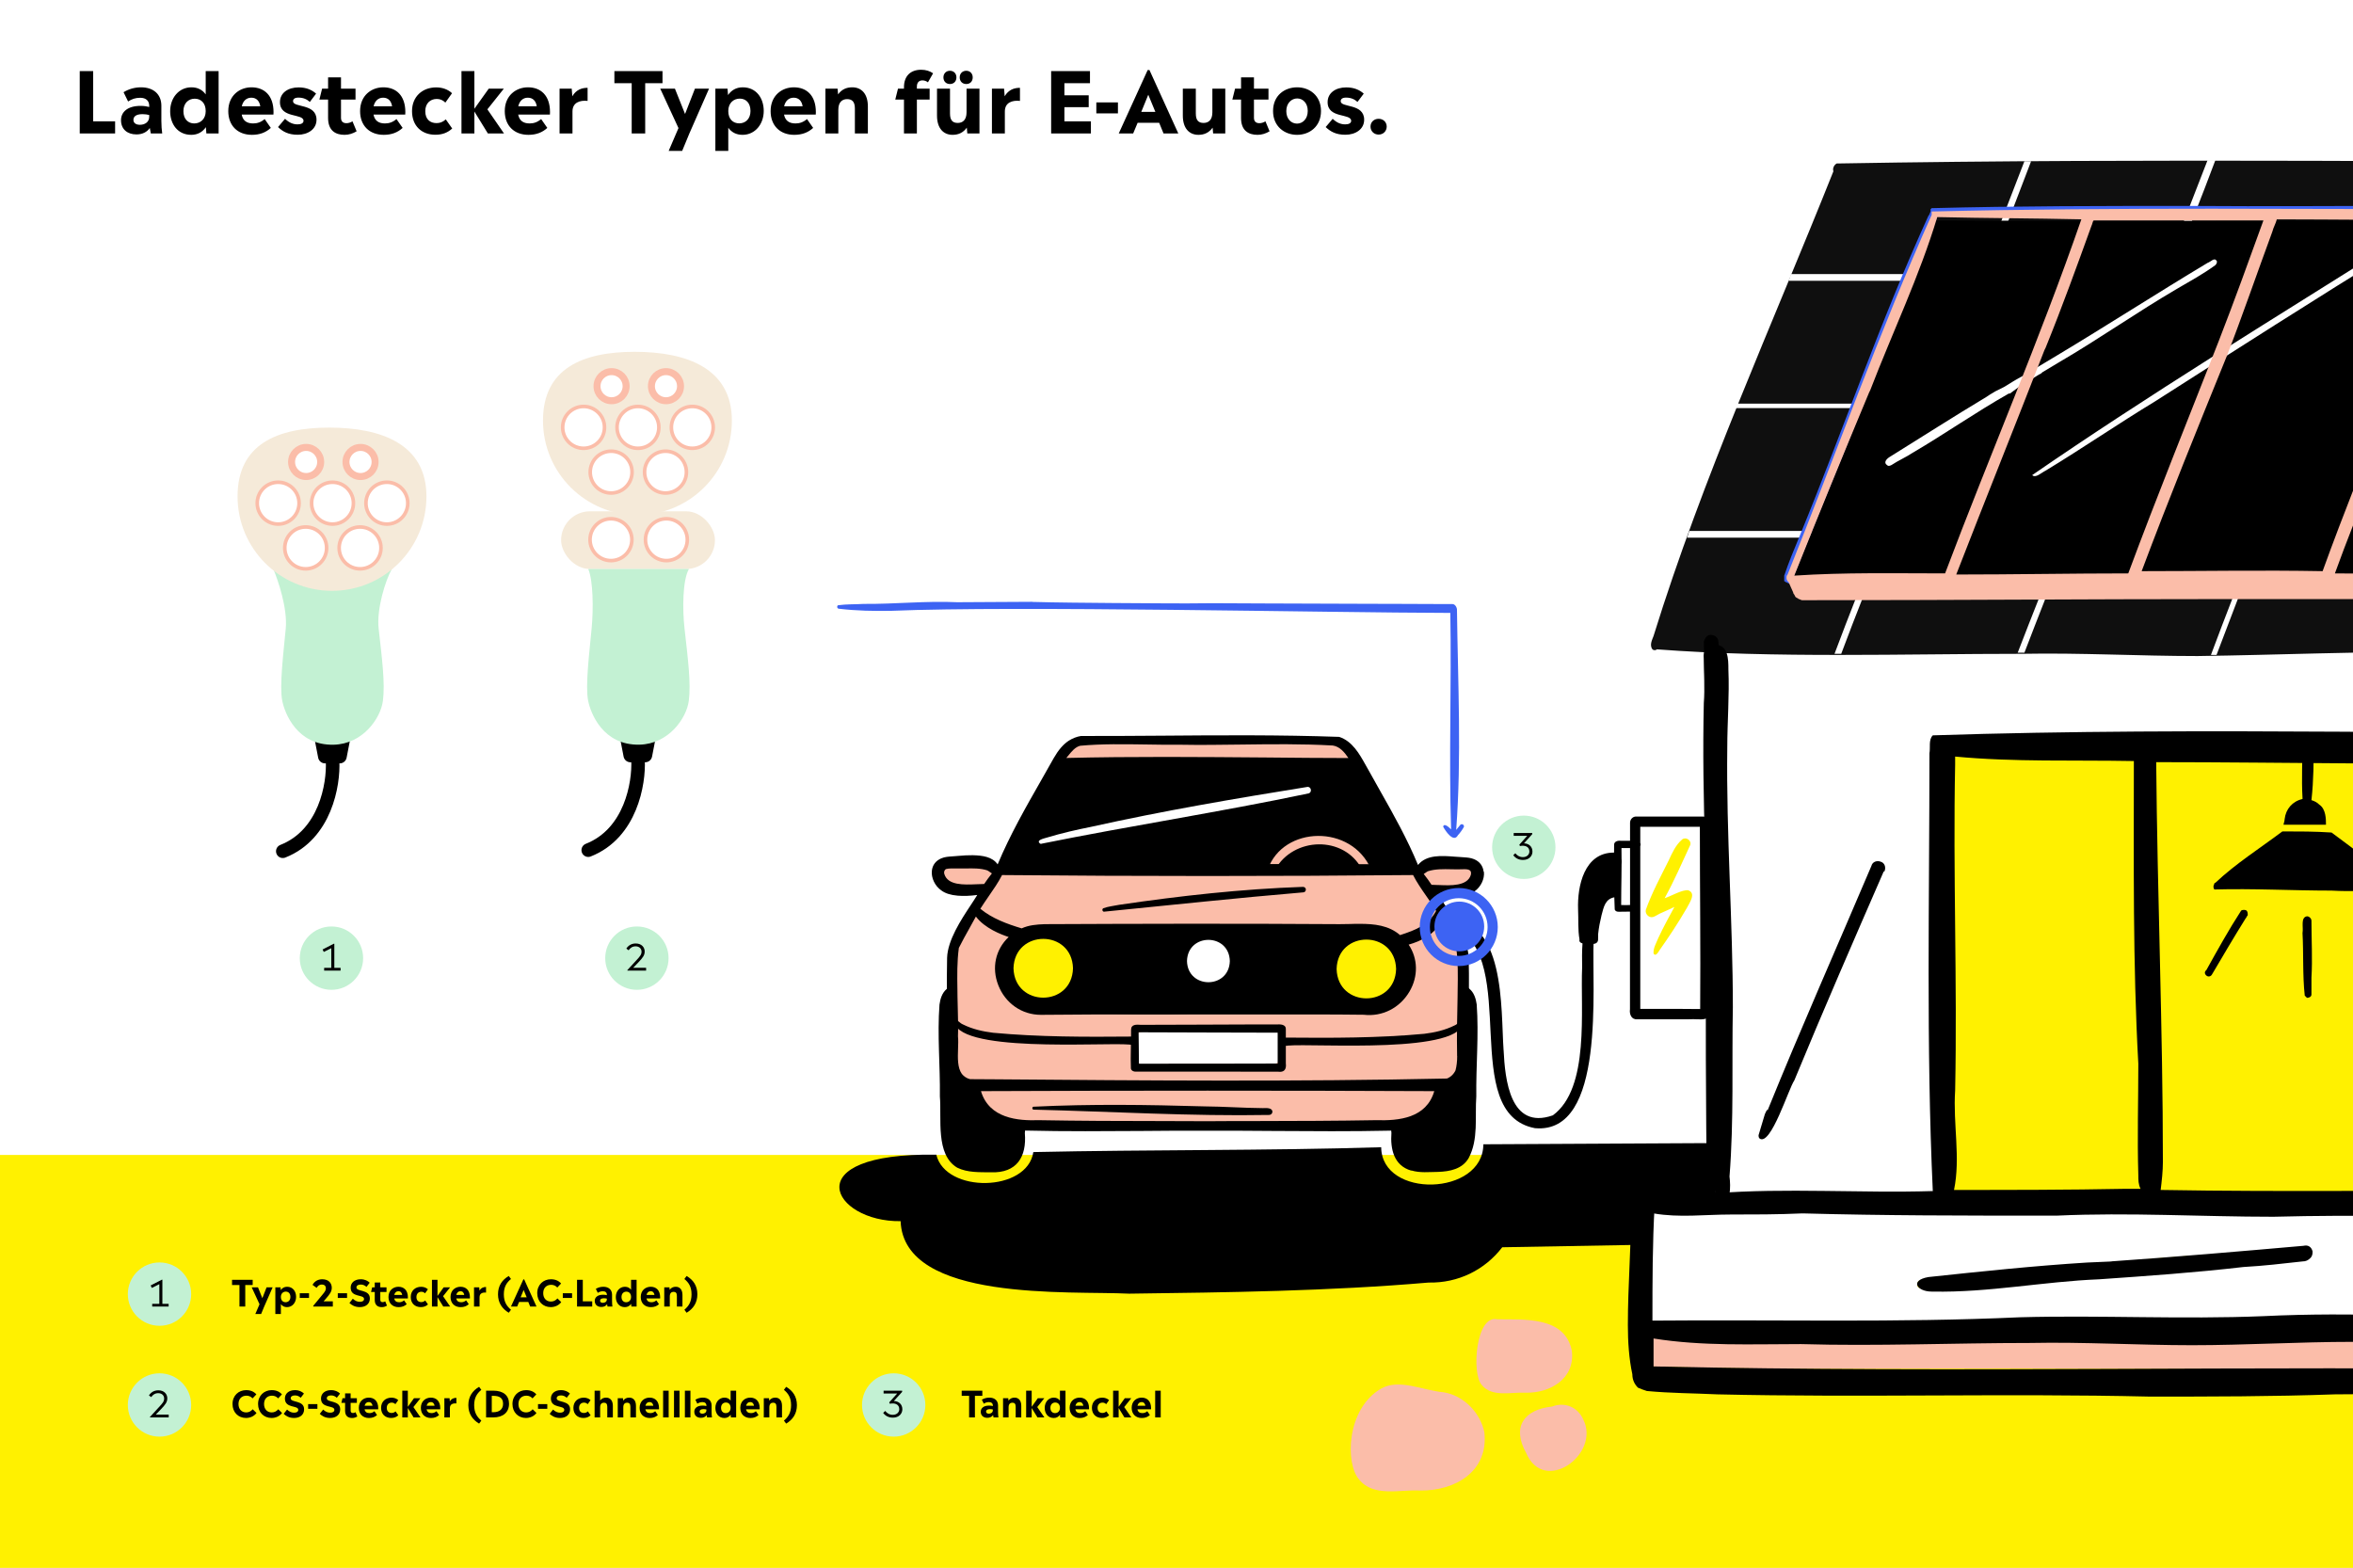 <svg width="2080" height="1386" viewBox="0 0 2080 1386" fill="none" xmlns="http://www.w3.org/2000/svg">
<rect x="0" y="0" width="2080" height="1386" fill="#333333" stroke="none"/>
<g clip-path="url(#clip0_3220_1929)">
<rect width="2080" height="1386" fill="white"/>
<rect y="1021" width="2080" height="365" fill="#FFF100"/>
<path d="M1504.74 862.953C1504.81 870.106 1504.74 877.329 1504.11 884.482V884.061C1503.76 889.32 1504.32 895.842 1496.95 895.071C1493.52 895.071 1490.01 895.141 1486.57 894.79C1478.3 893.598 1469.88 893.808 1461.54 894.229C1457.05 894.44 1451.23 895.702 1447.3 892.967C1444.71 891.144 1444.99 887.778 1444.78 884.973C1444.57 880.064 1444.5 875.155 1444.57 870.316C1445.27 854.959 1444.71 839.672 1444.15 824.384C1443.45 817.021 1444.57 809.237 1442.12 802.155C1439.31 801.874 1436.44 802.856 1433.63 802.155C1429.91 801.173 1429.63 796.545 1432.02 794.02C1432.93 786.236 1433.21 778.382 1432.51 770.528C1432.72 764.357 1427.53 745.704 1438.26 747.527C1439.59 747.737 1440.92 748.158 1441.76 749.21C1443.52 747.808 1445.9 748.018 1448.01 748.439C1447.52 741.636 1446.81 727.611 1456.63 727.892C1468.06 727.611 1479.49 727.962 1490.85 728.102C1495.27 728.102 1504.88 727.331 1502.98 734.343C1502.56 737.008 1502.77 739.813 1502.7 742.478C1503.69 771.37 1502.7 800.261 1503.33 829.223C1503.62 840.513 1505.02 851.733 1504.74 863.023V862.953Z" fill="white"/>
<path d="M1511.12 889.183C1511.12 834.625 1511.82 779.997 1511.4 725.44C1510 720.812 1504.39 722.004 1500.67 721.864C1488.68 721.864 1476.76 721.864 1464.77 721.864C1458.74 721.864 1452.71 721.864 1446.75 721.864C1443.59 721.513 1441.07 724.037 1440.93 727.123C1440.93 732.523 1440.93 737.922 1440.93 743.252C1438.19 743.252 1435.53 743.252 1432.79 743.252C1429.99 742.901 1426.55 743.883 1426.83 747.249C1426.69 766.113 1426.48 785.187 1427.39 804.051C1428.44 806.575 1431.46 805.944 1433.63 805.944C1436.02 805.944 1438.47 805.944 1440.86 805.874C1440.86 834.625 1440.86 863.447 1440.86 892.198C1440.22 896.476 1442.12 901.455 1447.17 901.034C1462.38 901.034 1477.6 901.034 1492.82 901.034C1503.55 900.262 1513.93 904.961 1511.19 889.183H1511.12ZM1433.07 799.983C1433.07 783.223 1433.7 766.463 1433.35 749.703C1435.88 749.703 1438.4 749.703 1440.93 749.703C1440.93 766.463 1440.93 783.223 1440.93 800.053C1438.33 800.053 1435.74 800.194 1433.14 800.053L1433.07 799.983ZM1502.85 891.988C1496.32 891.988 1489.8 891.918 1483.21 891.847C1472.13 891.847 1461.05 891.847 1449.97 891.847C1449.97 843.882 1449.9 795.916 1449.97 747.95C1450.39 747.039 1450.32 745.987 1449.97 745.005C1449.97 740.307 1449.97 735.608 1449.97 730.91C1467.5 730.91 1485.1 730.91 1502.64 730.91C1502.64 784.556 1503.34 838.342 1502.92 891.988H1502.85Z" fill="black"/>
<path d="M1431.46 757.628C1431.18 755.384 1429.42 753.351 1426.41 753.701C1400.6 753.771 1394.22 783.014 1394.99 803.911C1395.41 812.747 1394.71 821.723 1396.25 830.489C1395.34 833.714 1399.55 834.205 1401.79 834.345C1405.37 834.345 1412.17 835.888 1412.66 830.839C1412.73 829.086 1412.66 827.403 1412.73 825.65C1413.29 820.04 1414.42 814.5 1415.75 808.96C1417.64 801.948 1418.9 794.584 1427.25 793.182C1429.14 792.411 1430.12 790.447 1430.2 788.484C1430.41 784.907 1430.2 781.331 1430.55 777.754C1431.04 773.407 1431.67 768.638 1432.51 764.43C1433.98 761.906 1433.28 759.241 1431.53 757.628H1431.46Z" fill="black"/>
<path d="M1356.91 997.318C1288.89 984.485 1344.15 847.881 1285.81 819.691C1282.51 818.008 1278.44 818.288 1275.22 816.535C1272.41 814.922 1273.96 811.346 1277.11 811.136C1331.39 811.136 1326.48 891.219 1329.15 928.595C1329.15 928.455 1329.15 928.385 1329.15 928.245C1330.41 954.261 1334.83 999.212 1372.69 985.958C1405.58 961.835 1396.89 892.13 1398.57 855.104C1398.36 840.939 1398.22 826.563 1402.99 812.889C1404.25 808.611 1411.75 809.873 1411.05 814.361C1410.42 819.971 1409.23 825.511 1408.74 831.121C1406.84 871.654 1419.96 1002.79 1357.05 997.318H1356.91Z" fill="black"/>
<path d="M1461.68 842.692C1461.4 837.924 1464.21 833.506 1465.89 829.228C1470.24 819.832 1475.22 810.785 1480.13 801.739C1475.78 803.843 1471.43 805.736 1467.08 807.7C1465.19 808.611 1463.51 809.874 1461.47 810.575C1457.76 811.767 1454.04 808.05 1454.88 804.264C1460.21 789.187 1467.99 774.951 1475.08 760.646C1478.16 753.984 1481.25 746.971 1486.93 742.133C1490.22 739.398 1495.48 742.904 1494.15 746.971C1486.86 762.749 1479.84 778.808 1471.5 794.025C1477.04 792.272 1487.35 786.171 1492.4 787.013C1499.69 789.748 1493.38 798.163 1491.13 802.651C1487.21 809.313 1483.21 815.975 1478.93 822.426C1475.08 828.317 1471.15 834.067 1467.08 839.817C1465.96 841.57 1463.44 846.269 1461.61 842.692H1461.68Z" fill="#FFF100"/>
<path d="M1295.13 762.4C1311.05 764.574 1307.55 782.526 1293.87 785.612C1283.84 788.346 1272.97 789.889 1262.95 787.855C1269.54 797.813 1276.27 807.841 1281.74 818.15C1287.07 827.336 1291.91 834.208 1292.68 845.288C1296.61 859.944 1291.56 874.671 1292.54 889.467C1292.26 906.788 1297.03 955.665 1274.94 959.943C1273.54 969.901 1267.36 979.298 1260.7 986.661C1253.76 992.902 1242.82 995.146 1234.05 992.341C1226.41 994.375 1218.28 993.814 1210.42 994.164C1120.59 994.515 1030.69 993.323 941.001 992.762C936.934 992.201 930.623 992.902 925.083 992.481C921.717 993.393 917.719 992.972 914.424 992.972C893.807 989.957 867.44 987.713 864.635 962.117C858.814 959.102 852.783 955.806 848.436 950.686C845.771 946.97 846.262 939.887 845.35 935.259C843.597 899.565 836.164 862.399 846.963 827.476C853.835 812.75 865.406 800.899 875.083 788.066C861.9 787.505 837.145 790.59 828.941 778.879C820.736 756.089 858.884 763.522 870.525 767.028C874.592 765.415 878.239 767.589 881.114 770.324C885.251 768.641 889.669 770.605 893.947 770.324C913.372 772.358 932.867 771.236 952.361 770.955C974.591 770.535 996.751 772.358 1018.98 773.269C1081.81 771.516 1144.57 768.641 1207.48 769.202C1216.1 769.062 1224.73 768.571 1233.35 767.87C1241.63 766.888 1251.59 767.519 1255.3 776.355C1257.06 760.787 1283.42 762.26 1295.06 762.47L1295.13 762.4Z" fill="#FBBDA9"/>
<path d="M1190.02 663.732C1192.05 664.293 1193.66 666.678 1193.66 668.781C1193.45 671.376 1190.3 672.568 1188.05 672.638C1187.21 674.532 1185.25 672.919 1184.48 671.797C1184.27 671.727 1184.13 671.587 1183.99 671.516C1163.02 673.129 1141.49 672.849 1120.38 672.288C1077.25 671.376 1034.06 673.269 990.93 670.464C978.588 670.815 966.316 671.516 953.974 672.498C949.627 672.709 945.279 673.69 940.931 673.199C939.178 673.059 937.495 671.236 938.196 669.413C938.757 668.15 940.931 666.748 943.245 665.976C943.175 665.205 943.456 664.364 944.017 663.803C947.242 648.094 984.689 656.369 996.891 655.388C1049.84 655.878 1102.78 654.897 1155.72 654.546C1164.77 654.546 1174.03 652.793 1183 653.985C1187.91 655.247 1189.95 659.595 1189.6 663.732C1189.74 663.732 1189.88 663.732 1190.02 663.732Z" fill="#FBBDA9"/>
<path d="M1010.5 942.407C1006.43 940.303 1002.85 936.095 1001.87 931.607C1001.03 927.189 1004.53 923.894 1005.1 919.686C1001.73 911.692 1012.53 911.061 1017.86 911.622C1026.27 911.832 1034.69 911.972 1043.03 912.042C1064.07 912.042 1085.11 911.972 1106.08 911.902C1113.51 912.884 1121.99 907.905 1128.66 911.972C1134.34 917.091 1132.79 926.068 1132.02 932.87C1131.88 941.846 1121.85 942.477 1114.98 941.635C1108.18 941.145 1101.31 940.934 1094.51 940.654C1072.42 940.163 1050.33 940.654 1028.24 940.654C1022.28 940.654 1016.25 943.949 1010.43 942.266L1010.5 942.407Z" fill="white"/>
<path d="M1243.94 851.804C1245.91 862.954 1243.59 874.665 1234.48 882.098C1221.71 892.547 1199.91 887.708 1184.2 889.111C1098.43 893.459 1012.53 893.669 926.697 892.758C924.804 892.687 922.84 892.267 921.157 891.145C905.098 887.779 884.131 882.66 882.308 863.165C880.905 844.301 896.683 823.965 915.547 821.23C927.749 819.757 940.582 818.565 952.503 822.212C1009.23 822.212 1066.04 823.474 1122.7 820.879C1156.57 822.562 1238.4 803.698 1243.94 851.945V851.804Z" fill="white"/>
<path d="M1247.03 848.372C1250.89 861.836 1246.54 876.843 1235.6 885.749C1230.2 890.448 1222.76 890.728 1215.96 891.078C1180.48 894.795 1144.79 893.393 1109.16 893.533C1094.01 893.533 1078.94 894.865 1063.79 895.567C1022.77 897.67 981.674 895.777 940.581 895.356C926.976 894.725 912.601 894.795 900.469 887.853C888.267 880.349 881.395 864.922 885.602 850.967C888.828 839.606 894.508 831.823 906.009 828.036C909.796 826.213 914.003 825.371 918.14 824.67C920.455 822.917 923.26 822.917 925.994 822.776C934.9 822.426 943.806 821.795 952.712 822.075C1004.6 822.356 1056.64 821.093 1108.53 820.112C1138.33 819.761 1168.21 818.218 1198.01 819.34C1223.19 820.392 1240.09 819.481 1247.1 848.372H1247.03Z" fill="black"/>
<path d="M895.91 855.946C896.822 821.304 947.593 821.304 948.504 855.946C947.593 890.588 896.822 890.588 895.91 855.946Z" fill="#FFF100"/>
<path d="M1181.53 856.578C1182.44 821.936 1233.21 821.936 1234.13 856.578C1233.21 891.22 1182.44 891.22 1181.53 856.578Z" fill="#FFF100"/>
<path d="M1129.99 947.39C1087.98 947.39 1046.05 947.18 1004.04 947.32C1002.22 947.46 1000.19 946.619 999.697 944.655C999.206 933.225 999.977 921.794 999.837 910.364C999.837 905.385 1004.47 905.666 1008.67 905.946C1042.26 905.946 1075.85 905.665 1109.44 905.595C1115.75 905.595 1122 905.595 1128.31 905.595C1131.6 905.455 1136.79 905.315 1136.65 909.873C1136.65 919.901 1136.58 929.999 1136.65 940.027C1137.35 945.497 1134.97 948.091 1129.99 947.39ZM1009.72 940.307C1049.63 940.378 1089.53 940.237 1129.43 940.167C1129.43 931.051 1129.43 922.005 1129.43 912.888C1088.48 912.888 1047.45 912.608 1006.5 912.538C1006.5 921.794 1006.85 931.051 1006.78 940.307C1007.76 940.307 1008.74 940.307 1009.79 940.307H1009.72Z" fill="black"/>
<path d="M975.783 805.943C974.381 805.662 974.03 803.769 975.222 802.927C979.71 801.244 984.689 800.824 989.387 799.842C1043.17 791.918 1097.38 785.887 1151.73 783.993C1152.36 783.993 1152.99 784.134 1153.55 784.625C1155.09 785.957 1154.25 788.692 1152.15 788.832C1093.31 793.811 1034.55 800.122 975.783 805.943Z" fill="black"/>
<path d="M1068.98 861.7C1084.41 860.087 1082.94 837.577 1067.79 837.577C1051.31 838.348 1052.57 862.261 1068.98 861.7ZM1057.83 833.65C1074.1 823.271 1094.16 841.504 1084.97 858.685C1081.67 865.206 1074.66 868.783 1067.72 868.783C1049 869.203 1042.12 843.327 1057.9 833.72L1057.83 833.65Z" fill="black"/>
<path d="M1124.8 982.453C1124.94 983.996 1123.75 985.469 1122.13 985.609C1052.64 986.871 983.076 982.594 913.582 980.911C911.969 980.63 912.39 977.965 914.073 978.316C964.143 975.862 1014.28 976.563 1064.42 978.036C1081.81 978.176 1098.92 979.438 1116.31 979.578C1120.03 979.438 1124.17 979.298 1124.8 982.453Z" fill="black"/>
<path d="M1246.68 758.891C1252.22 764.08 1243.31 772.425 1237.7 767.236C1236.09 768.358 1233.84 768.638 1231.88 767.867C1203.76 767.867 1175.57 769.409 1147.38 769.83C1120.1 769.69 1092.89 767.025 1065.54 767.937C1039.88 768.217 1014.28 769.339 988.616 770.181C962.389 769.55 936.092 768.989 909.935 770.181C903.554 769.83 896.892 769.339 890.721 767.656C889.388 768.848 886.303 768.848 886.303 766.534C887.495 763.87 889.669 761.555 890.791 758.75C901.169 733.505 916.106 709.382 928.238 684.488C929.71 681.823 930.902 678.597 933.848 677.124C941.632 674.53 950.467 675.161 958.742 674.67C966.386 674.249 974.03 673.899 981.673 673.969C1052.43 672.707 1123.05 673.057 1193.31 675.161C1202.99 674.53 1206.35 685.399 1210.84 691.5C1215.75 698.092 1222.06 703.702 1225.08 711.346C1232.65 727.194 1237.77 744.024 1246.54 758.891H1246.68Z" fill="black"/>
<path d="M919.614 745.852C915.056 742.626 923.331 741.154 925.575 740.382C938.408 736.525 951.451 733.51 964.564 730.915C1027.82 716.82 1091.7 705.951 1155.66 695.642C1159.16 695.221 1160.14 700.551 1156.64 701.392C1078.31 717.872 998.996 730.004 920.596 745.852C920.596 745.852 920.736 745.852 920.806 745.852C920.456 745.992 920.035 745.992 919.614 745.852Z" fill="white"/>
<path d="M1204.04 768.64C1188.05 738.065 1143.17 739.888 1127.26 768.64H1120.66C1134.2 729.79 1194.93 728.318 1212.04 768.64H1203.97H1204.04Z" fill="#FBBDA9"/>
<path d="M1049.27 849.561C1049.9 824.597 1086.51 824.597 1087.14 849.561C1086.51 874.526 1049.9 874.526 1049.27 849.561Z" fill="white"/>
<path d="M998.714 923.408C974.52 921.235 841.563 931.473 843.316 901.109C845.841 900.758 848.646 904.685 851.24 905.597C859.515 909.734 868.701 911.838 877.888 912.96C918.56 916.747 959.584 916.676 1000.4 916.326C1005.87 917.027 1004.04 924.601 998.714 923.479V923.408Z" fill="black"/>
<path d="M1138.26 924.319C1162.45 922.145 1295.41 932.383 1293.66 902.019C1291.13 901.668 1288.33 905.595 1285.74 906.507C1277.46 910.644 1268.27 912.748 1259.09 913.87C1218.41 917.657 1177.39 917.587 1136.58 917.236C1131.11 917.937 1132.93 925.511 1138.26 924.389V924.319Z" fill="black"/>
<path d="M875.995 1036.31C866.037 1036.17 855.308 1036.73 846.192 1032.24C826.767 1020.74 832.517 988.763 830.834 969.338C831.185 942.27 828.45 915.131 830.484 888.063C831.185 883.014 832.728 877.755 836.795 874.319C838.128 872.776 842.405 871.093 843.317 873.617C843.457 874.599 842.405 875.371 841.774 875.932C840.372 877.615 839.46 879.718 838.969 881.822C841.634 883.365 840.792 886.45 840.442 888.975C840.442 896.408 840.652 903.771 840.091 911.205C839.811 922.916 841.704 934.556 843.738 946.057C844.439 950.194 845.911 954.262 849.067 957.207C851.381 959.1 854.607 959.521 857.272 960.783C863.793 963.308 864.074 973.476 868.001 978.875C870.245 981.961 872.629 985.117 875.715 987.361C883.288 991.778 891.773 994.794 900.469 995.846C901.521 994.583 903.134 992.9 904.887 993.742C905.308 993.882 905.658 994.163 906.009 994.443C906.219 994.654 906.359 994.934 906.359 995.215C906.359 995.705 906.359 996.266 906.359 996.757C906.359 997.879 906.149 999.001 906.079 1000.12C906.079 1000.61 906.009 1001.18 905.939 1001.67C907.692 1022.77 898.716 1037.08 876.135 1036.31H875.995Z" fill="black"/>
<path d="M1247.52 1034.83C1232.09 1030.41 1228.94 1015.69 1229.99 1001.45C1229.99 1001.03 1229.92 1000.54 1229.85 1000.12C1229.71 998.506 1229.57 996.963 1229.5 995.35C1229.5 995.14 1229.5 994.929 1229.57 994.719C1229.85 994.158 1230.34 993.808 1230.83 993.597C1232.66 992.686 1234.34 994.368 1235.39 995.701C1244.09 994.719 1252.57 991.634 1260.14 987.216C1263.23 984.972 1265.61 981.816 1267.86 978.73C1271.79 973.261 1272.07 963.163 1278.59 960.638C1281.25 959.306 1284.41 958.955 1286.79 957.062C1289.95 954.187 1291.42 950.049 1292.12 945.912C1294.16 934.411 1296.05 922.77 1295.77 911.06C1295.21 903.626 1295.49 896.263 1295.42 888.83C1295.07 886.305 1294.23 883.29 1296.89 881.677C1296.33 879.573 1295.42 877.469 1294.09 875.786C1293.45 875.155 1292.4 874.454 1292.54 873.472C1293.38 870.948 1297.8 872.771 1299.06 874.174C1303.06 877.61 1304.67 882.869 1305.38 887.918C1307.34 914.987 1304.67 942.055 1305.02 969.193C1303.69 987.286 1307.13 1007.27 1298.22 1023.82C1292.54 1033.5 1281.6 1035.6 1271.22 1035.95C1263.37 1036.02 1255.24 1037 1247.66 1034.69L1247.52 1034.83Z" fill="black"/>
<path d="M1311.47 770.532C1310.91 765.483 1307.97 761.556 1303.06 759.522C1300.11 758.26 1296.96 758.05 1293.94 757.839C1293.03 757.839 1292.05 757.699 1291.07 757.629C1289.38 757.559 1287.56 757.419 1285.74 757.278C1274.73 756.437 1260.98 755.315 1253.48 764.641C1244.08 741.851 1232.09 720.463 1220.38 699.776C1217.02 693.815 1213.65 687.854 1210.28 681.753C1209.23 680 1208.25 678.247 1207.27 676.424C1201.73 666.466 1195.42 655.176 1183.78 651.389H1183.5C1131.67 649.566 1078.73 649.917 1027.61 650.337C1003.97 650.478 979.571 650.688 955.518 650.618C951.871 651.179 948.155 652.651 944.789 654.755C939.81 658.051 935.602 662.96 931.465 670.183C927.748 676.775 924.032 683.366 920.315 689.888C906.781 713.59 892.756 738.134 881.886 764.151C881.886 764.151 881.886 764.151 881.886 764.081C877.188 757.349 868.492 756.227 859.867 756.016C855.73 755.946 851.592 756.226 847.595 756.577C846.403 756.647 845.281 756.788 844.089 756.858C843.177 756.928 842.195 756.998 841.284 757.068C838.268 757.278 835.113 757.489 832.168 758.751C827.259 760.785 824.243 764.712 823.753 769.761C823.051 776.072 826.487 783.225 832.027 787.082C835.604 789.746 840.232 791.219 846.613 791.78C851.943 792.201 857.763 791.99 863.864 791.149C863.724 791.359 863.584 791.57 863.443 791.85C861.971 794.305 860.077 797.109 858.114 800.125C849.489 813.168 837.707 831.12 837.217 846.688C836.726 869.83 837.146 893.321 837.497 916.042C837.637 922.984 837.707 929.857 837.848 936.799C838.128 949.141 843.528 962.605 857.693 964.008C862.321 984.975 879.713 997.528 906.781 999.421C924.242 999.842 941.844 999.982 959.375 999.982C976.906 999.982 992.895 999.842 1009.37 999.772C1028.52 999.631 1048.29 999.421 1067.79 999.561C1087.14 999.491 1106.92 999.631 1125.99 999.772C1159.72 999.982 1194.58 1000.26 1228.94 999.491C1255.86 997.528 1273.19 984.975 1277.81 964.078C1291.63 962.605 1298.5 950.614 1297.8 929.436C1297.8 920.6 1298.01 911.835 1298.15 902.999C1298.43 884.556 1298.78 865.482 1298.29 846.758C1297.8 831.191 1286.02 813.168 1277.32 800.055C1275.43 797.18 1273.68 794.445 1272.2 792.061C1272.41 792.061 1272.69 792.061 1272.98 792.131C1282.51 793.042 1294.29 794.234 1303.48 787.923C1309.02 784.066 1312.46 776.984 1311.75 770.602L1311.47 770.532ZM1267.86 964.569C1260.91 988.482 1236.65 990.866 1216.24 990.235C1181.11 990.866 1145.35 990.936 1110.78 991.006C1096.33 991.006 1081.95 991.006 1067.51 991.146C1053.34 991.146 1039.18 991.076 1025.01 991.006C990.09 991.006 953.975 990.866 918.422 990.235C899.839 990.866 874.453 988.832 867.16 964.569C1000.12 964.008 1134.9 964.008 1267.86 964.569ZM876.837 772.075C874.173 775.301 871.859 778.737 869.965 781.472C869.755 781.472 869.544 781.472 869.334 781.472C867.37 781.472 865.337 781.542 863.163 781.682C851.873 782.173 837.848 782.734 834.762 772.636C834.201 771.023 834.762 768.919 836.375 768.218C837.778 767.867 839.11 767.727 840.442 767.727C841.073 767.727 841.705 767.727 842.336 767.727C843.458 767.727 844.58 767.727 845.702 767.727C848.367 767.797 851.101 767.727 853.766 767.727C860.148 767.587 866.739 767.447 872.7 769.41C873.471 769.761 874.243 770.322 875.014 770.883C875.645 771.303 876.276 771.794 876.908 772.145L876.837 772.075ZM1288.12 933.573C1288.12 938.202 1287.63 942.479 1286.65 946.196C1285.11 949.492 1282.37 952.157 1279.08 953.419C1146.68 956.294 1011.55 955.172 880.835 954.12L857.483 953.98C854.608 953.279 852.083 951.596 850.26 949.352C846.333 943.812 846.613 935.327 846.894 927.122C847.034 923.125 847.174 919.338 846.824 916.112C847.104 908.398 846.894 900.614 846.684 893.041C846.543 889.044 846.473 885.117 846.403 881.12C846.403 878.876 846.403 876.632 846.333 874.388C846.122 862.396 845.982 849.984 847.595 837.993C850.47 832.172 853.766 826.282 856.992 820.531C858.885 817.095 860.849 813.659 862.672 810.223C870.456 820.601 885.182 826.212 891.634 828.315C879.993 839.325 876.417 855.454 882.447 870.882C888.689 886.94 903.345 897.108 920.035 897.108C920.385 897.108 920.736 897.108 921.086 897.108C951.03 896.758 981.464 896.758 1010.92 896.758C1029.15 896.758 1047.38 896.758 1065.61 896.758C1083.92 896.828 1102.5 896.758 1120.45 896.758C1148.36 896.758 1177.25 896.688 1205.51 897.038C1221.92 898.932 1237.42 891.078 1245.98 876.491C1253.83 863.098 1253.48 847.319 1245.21 835.047C1255.93 832.032 1268.98 825.861 1274.1 813.589C1275.64 816.394 1277.18 819.199 1278.73 822.004C1281.67 827.264 1284.69 832.663 1287.28 837.993C1288.96 850.124 1288.75 862.537 1288.54 874.598C1288.54 876.772 1288.54 878.946 1288.47 881.12C1288.12 897.038 1287.7 915.481 1288.05 933.503L1288.12 933.573ZM1249.13 773.548C1252.43 779.999 1256.64 786.1 1260.7 791.92C1263.72 796.198 1266.8 800.686 1269.47 805.244C1262.88 817.586 1252.08 821.934 1237.63 826.632C1227.67 818.007 1214.98 816.675 1202.01 816.675C1199.2 816.675 1196.33 816.674 1193.52 816.815C1190.37 816.815 1187.21 816.955 1184.13 816.955C1093.03 816.324 1001.31 816.605 923.541 816.955C916.108 817.236 909.516 817.797 903.134 820.672C890.301 816.815 877.048 811.976 866.599 803.351C868.983 799.564 871.578 795.777 874.103 792.131C878.17 786.24 882.447 780.139 885.813 773.548C1006.36 774.67 1128.59 774.67 1249.13 773.548ZM1229.29 881.611C1223.75 885.678 1216.45 887.571 1206.22 887.361C1176.2 887.361 1146.26 887.361 1116.32 887.501C1051.31 887.641 984.129 887.782 918.141 887.08C899.838 885.958 891.423 872.845 889.811 861.975C887.987 849.774 893.527 834.767 910.007 828.526C915.547 826.843 921.437 826.001 927.398 825.931C1033.43 826.773 1119.12 826.773 1197.03 825.931C1198.29 825.931 1199.48 825.931 1200.75 825.931C1205.44 825.931 1210.28 825.931 1215.05 826.983C1227.6 828.386 1237.77 837.712 1240.86 850.685C1243.8 863.027 1239.46 874.808 1229.29 881.54V881.611ZM891.003 764.221C897.384 752.229 903.205 741.009 908.815 730.14C917.51 713.31 925.785 697.321 935.602 679.72C962.951 679.65 990.37 679.58 1017.72 679.509C1077.05 679.439 1138.33 679.299 1198.64 678.738C1208.81 696.55 1217.16 712.819 1226.06 730.07C1231.67 740.939 1237.49 752.159 1243.87 764.081C1215.82 763.8 961.128 763.66 890.933 764.081L891.003 764.221ZM1258.6 772.566C1259.09 772.285 1259.58 771.935 1260.07 771.584C1260.84 771.023 1261.62 770.462 1262.25 770.181C1268.84 768.078 1275.99 768.288 1282.93 768.428C1286.16 768.498 1289.52 768.569 1292.82 768.428C1294.15 768.358 1298.29 768.078 1299.76 769.831C1300.39 770.602 1300.53 771.794 1300.18 773.407C1297.17 783.505 1282.16 782.804 1272.13 782.383H1271.57C1269.47 782.243 1267.51 782.173 1265.89 782.173H1265.47C1263.51 779.228 1261.19 775.862 1258.53 772.566H1258.6ZM942.545 670.113C943.106 669.481 943.597 668.85 944.158 668.149C947.243 664.362 950.399 660.365 954.887 659.243C974.171 657.49 993.947 657.841 1013.09 658.121C1022.84 658.261 1032.94 658.472 1042.82 658.332C1060.85 658.682 1079.15 658.402 1096.82 658.191C1123.54 657.841 1151.17 657.49 1178.17 659.033C1184.48 659.944 1188.68 665.274 1191.98 670.113C1167.93 670.113 1143.52 669.832 1119.96 669.622C1090.51 669.411 1060.57 669.131 1030.48 669.131C1000.4 669.131 971.787 669.341 942.615 670.042L942.545 670.113Z" fill="black"/>
<path d="M1451.65 1063.45C1455.37 1062.82 1458.95 1062.04 1462.38 1061.27L1514.42 1060.29L1512.03 1010.5L1311.26 1011.55C1310.98 1057.35 1221.43 1059.73 1220.94 1014.15C1118.49 1017.3 1016.32 1016.18 913.442 1018.43C908.183 1053.98 835.954 1055.03 827.679 1020.74C701.664 1018.78 735.745 1080.35 796.122 1079.51C798.857 1151.24 945.7 1140.94 998.154 1143.6C1085.04 1142.48 1174.94 1141.36 1262.81 1133.78C1289.1 1134.34 1312.6 1122.56 1327.95 1102.58L1454.6 1100.33L1451.65 1063.38V1063.45Z" fill="black"/>
<circle cx="1290" cy="819" r="22" fill="#3D63F3"/>
<circle cx="1289.5" cy="819.5" r="30" stroke="#3D63F3" stroke-width="9"/>
<path d="M912.434 532C890.26 532.231 868.086 532.139 845.866 532.37L846.282 532.37C818.692 531.074 791.148 534.083 763.558 533.852C756.012 534.315 748.188 533.991 740.782 535.055C740.272 535.333 740.041 535.889 740.041 536.444C739.995 537.463 741.013 538.342 741.985 538.157C757.215 539.962 772.677 540.24 788 539.962C898.037 535.379 1172.01 541.583 1282.05 541.814C1283.21 605.559 1280.66 669.443 1282.75 733.187C1281.36 731.845 1276.59 727.031 1275.71 730.78C1277.65 734.437 1284.97 745.455 1288.76 738.326C1290.85 736.104 1292.56 733.65 1294.04 731.012C1294.64 729.114 1292.05 727.725 1290.8 729.253C1289.55 730.688 1288.49 732.215 1287.24 733.65C1292.05 669.072 1288.76 604.17 1287.93 539.592C1287.93 539.685 1287.93 539.731 1287.93 539.823C1288.21 537.092 1286.26 534 1284 534C1282.5 534 1280 534 1280 534L1233.42 533.815C1226.63 533.802 1219.91 533.788 1213.28 533.775C1139.97 533.63 1078.28 533.227 1072.48 533.245C1072.48 533.245 1072.52 533.245 1072.57 533.245C1072.11 533.245 1071.64 533.245 1071.18 533.245C1071.18 533.245 1071.18 533.245 1071.23 533.245C1041.69 533.708 1012.06 533.111 982.521 533.065L982.938 533.065C959.468 532.833 935.951 532.741 912.481 532.093L912.434 532Z" fill="#3D63F3"/>
<path d="M294 673C295 693.333 287.6 737.7 250 752.5" stroke="black" stroke-width="12" stroke-linecap="round"/>
<path d="M278.069 653.327C277.332 649.512 280.255 645.971 284.14 645.971H303.512C307.397 645.971 310.32 649.512 309.584 653.327L306.4 669.817C305.838 672.727 303.292 674.829 300.328 674.829H287.324C284.361 674.829 281.814 672.727 281.252 669.817L278.069 653.327Z" fill="black"/>
<path d="M252.601 555.616C254.25 538.026 245.959 513.245 241.607 503.053H346.391C340.78 512.672 332.778 538.439 334.71 555.616C337.802 583.101 340.471 604.057 338.489 619.517C336.507 634.977 320.693 657.789 294.858 658.339C262.564 659.026 251.708 630.511 249.509 619.517C246.898 606.462 250.54 577.604 252.601 555.616Z" fill="#C3F1D3"/>
<path d="M376.966 438.809C376.966 484.915 339.59 522.292 293.483 522.292C247.377 522.292 210 484.915 210 438.809C210 392.702 244.972 378 291.078 378C337.185 378 376.966 392.702 376.966 438.809Z" fill="#F5EAD9"/>
<circle cx="245.879" cy="444.799" r="18.491" fill="white" stroke="#FBBDA9" stroke-width="3.17"/>
<circle cx="270.614" cy="408.383" r="12.862" fill="white" stroke="#FBBDA9" stroke-width="6.184"/>
<circle cx="318.711" cy="408.383" r="12.862" fill="white" stroke="#FBBDA9" stroke-width="6.184"/>
<circle cx="270.234" cy="484.351" r="18.491" fill="white" stroke="#FBBDA9" stroke-width="3.17"/>
<circle cx="318.285" cy="484.351" r="18.491" fill="white" stroke="#FBBDA9" stroke-width="3.17"/>
<circle cx="293.93" cy="444.799" r="18.491" fill="white" stroke="#FBBDA9" stroke-width="3.17"/>
<circle cx="341.98" cy="444.799" r="18.491" fill="white" stroke="#FBBDA9" stroke-width="3.17"/>
<circle cx="1347" cy="749" r="28" fill="#C3F1D3"/>
<circle cx="293" cy="847" r="28" fill="#C3F1D3"/>
<path d="M295.536 834.256V855.568H301.072V858H286.544V855.568H292.848V838.192L286.224 841.52L285.168 839.344L295.056 834.256H295.536Z" fill="black"/>
<circle cx="141" cy="1144" r="28" fill="#C3F1D3"/>
<path d="M143.536 1131.26V1152.57H149.072V1155H134.544V1152.57H140.848V1135.19L134.224 1138.52L133.168 1136.34L143.056 1131.26H143.536Z" fill="black"/>
<path d="M217.44 1253.48C210.688 1253.48 205.536 1248.55 205.536 1241.16C205.536 1233.64 210.944 1228.87 217.6 1228.87C221.536 1228.87 224.448 1230.18 226.624 1232.62L223.264 1236.17C221.856 1234.6 220.032 1233.77 217.856 1233.77C213.856 1233.77 210.816 1236.39 210.816 1241.16C210.816 1245.8 213.696 1248.58 217.632 1248.58C219.936 1248.58 221.792 1247.62 223.392 1245.8L226.752 1249.06C224.512 1252.07 220.96 1253.48 217.44 1253.48ZM240.034 1253.48C233.282 1253.48 228.13 1248.55 228.13 1241.16C228.13 1233.64 233.538 1228.87 240.194 1228.87C244.13 1228.87 247.042 1230.18 249.218 1232.62L245.858 1236.17C244.45 1234.6 242.626 1233.77 240.45 1233.77C236.45 1233.77 233.41 1236.39 233.41 1241.16C233.41 1245.8 236.29 1248.58 240.226 1248.58C242.53 1248.58 244.386 1247.62 245.986 1245.8L249.346 1249.06C247.106 1252.07 243.554 1253.48 240.034 1253.48ZM259.921 1253.48C255.505 1253.48 252.721 1251.69 250.769 1249.83L253.745 1246.06C255.793 1248.01 257.809 1248.81 259.985 1248.81C262.417 1248.81 263.665 1247.82 263.665 1246.28C263.665 1241.99 251.857 1245.32 251.857 1236.26C251.857 1231.94 255.313 1228.87 260.753 1228.87C264.401 1228.87 266.929 1230.22 268.689 1231.91L265.841 1235.62C264.433 1234.34 262.929 1233.54 260.753 1233.54C258.257 1233.54 256.977 1234.6 256.977 1236.1C256.977 1240.17 268.817 1237.54 268.817 1245.83C268.817 1250.54 265.297 1253.48 259.921 1253.48ZM272.381 1245.38V1241.22H280.573V1245.38H272.381ZM291.827 1253.48C287.411 1253.48 284.627 1251.69 282.675 1249.83L285.651 1246.06C287.699 1248.01 289.715 1248.81 291.891 1248.81C294.323 1248.81 295.571 1247.82 295.571 1246.28C295.571 1241.99 283.763 1245.32 283.763 1236.26C283.763 1231.94 287.219 1228.87 292.659 1228.87C296.307 1228.87 298.835 1230.22 300.595 1231.91L297.747 1235.62C296.339 1234.34 294.835 1233.54 292.659 1233.54C290.163 1233.54 288.883 1234.6 288.883 1236.1C288.883 1240.17 300.723 1237.54 300.723 1245.83C300.723 1250.54 297.203 1253.48 291.827 1253.48ZM314.302 1248.39L315.87 1252.17C314.494 1253 312.958 1253.51 311.294 1253.51C307.87 1253.51 305.054 1251.91 305.054 1247.11V1240.14H301.758L302.782 1236.01H305.054V1231.72H309.95V1236.01H315.454V1240.14H309.95V1247.05C309.95 1248.42 310.718 1249.1 311.998 1249.1C312.83 1249.1 313.566 1248.84 314.302 1248.39ZM334.338 1244.87C334.338 1245.19 334.338 1245.51 334.306 1245.83H322.274C322.722 1248.14 324.194 1249.19 326.626 1249.19C328.194 1249.19 329.602 1248.71 330.978 1247.53L333.314 1250.89C331.426 1252.62 329.122 1253.51 326.146 1253.51C320.802 1253.51 317.186 1250.09 317.186 1244.52C317.186 1238.63 321.442 1235.5 325.986 1235.5C330.786 1235.5 334.338 1238.54 334.338 1244.87ZM325.922 1239.43C324.066 1239.43 322.754 1240.68 322.306 1242.7H329.314C329.026 1240.78 327.938 1239.43 325.922 1239.43ZM345.738 1253.48C340.586 1253.48 336.874 1250.18 336.874 1244.52C336.874 1239.02 340.81 1235.53 346.026 1235.53C348.298 1235.53 350.442 1236.23 352.042 1237.74L349.514 1241.29C348.554 1240.33 347.498 1239.91 346.25 1239.91C343.85 1239.91 341.898 1241.51 341.898 1244.55C341.898 1247.69 343.786 1249.06 346.154 1249.06C347.37 1249.06 348.458 1248.74 349.674 1247.66L352.106 1251.11C350.442 1252.65 348.426 1253.48 345.738 1253.48ZM365.442 1243.85L371.746 1253H365.634L360.514 1244.68V1253H355.618V1229.35H360.514V1243.62L365.954 1236.01H371.682L365.442 1243.85ZM389.182 1244.87C389.182 1245.19 389.182 1245.51 389.15 1245.83H377.118C377.566 1248.14 379.038 1249.19 381.47 1249.19C383.038 1249.19 384.446 1248.71 385.822 1247.53L388.158 1250.89C386.27 1252.62 383.966 1253.51 380.99 1253.51C375.646 1253.51 372.03 1250.09 372.03 1244.52C372.03 1238.63 376.286 1235.5 380.83 1235.5C385.63 1235.5 389.182 1238.54 389.182 1244.87ZM380.766 1239.43C378.91 1239.43 377.598 1240.68 377.15 1242.7H384.158C383.87 1240.78 382.782 1239.43 380.766 1239.43ZM397.414 1236.01L397.638 1238.89C399.142 1236.33 401.35 1235.69 403.43 1235.69V1240.65C400.454 1240.33 397.702 1241.29 397.702 1244.65V1253H392.806V1236.01H397.414ZM425.493 1255.82L423.509 1258.47C417.653 1254.95 414.005 1249.7 414.005 1242.15C414.005 1234.63 417.653 1229.38 423.509 1225.96L425.493 1228.62C421.781 1231.69 419.157 1235.4 419.157 1242.15C419.157 1248.97 421.781 1252.65 425.493 1255.82ZM429.69 1229.35H436.09C445.082 1229.35 449.978 1233.7 449.978 1240.94C449.978 1248.62 444.538 1253 436.09 1253H429.69V1229.35ZM434.714 1248.39H436.154C441.402 1248.39 444.698 1245.8 444.698 1240.94C444.698 1235.98 441.722 1233.93 436.154 1233.93H434.714V1248.39ZM464.909 1253.48C458.157 1253.48 453.005 1248.55 453.005 1241.16C453.005 1233.64 458.413 1228.87 465.069 1228.87C469.005 1228.87 471.917 1230.18 474.093 1232.62L470.733 1236.17C469.325 1234.6 467.501 1233.77 465.325 1233.77C461.325 1233.77 458.285 1236.39 458.285 1241.16C458.285 1245.8 461.165 1248.58 465.101 1248.58C467.405 1248.58 469.261 1247.62 470.861 1245.8L474.221 1249.06C471.981 1252.07 468.429 1253.48 464.909 1253.48ZM475.6 1245.38V1241.22H483.792V1245.38H475.6ZM495.046 1253.48C490.63 1253.48 487.846 1251.69 485.894 1249.83L488.87 1246.06C490.918 1248.01 492.934 1248.81 495.11 1248.81C497.542 1248.81 498.79 1247.82 498.79 1246.28C498.79 1241.99 486.982 1245.32 486.982 1236.26C486.982 1231.94 490.438 1228.87 495.878 1228.87C499.526 1228.87 502.054 1230.22 503.814 1231.91L500.966 1235.62C499.558 1234.34 498.054 1233.54 495.878 1233.54C493.382 1233.54 492.102 1234.6 492.102 1236.1C492.102 1240.17 503.942 1237.54 503.942 1245.83C503.942 1250.54 500.422 1253.48 495.046 1253.48ZM515.738 1253.48C510.586 1253.48 506.874 1250.18 506.874 1244.52C506.874 1239.02 510.81 1235.53 516.026 1235.53C518.298 1235.53 520.442 1236.23 522.042 1237.74L519.514 1241.29C518.554 1240.33 517.498 1239.91 516.25 1239.91C513.85 1239.91 511.898 1241.51 511.898 1244.55C511.898 1247.69 513.786 1249.06 516.154 1249.06C517.37 1249.06 518.458 1248.74 519.674 1247.66L522.106 1251.11C520.442 1252.65 518.426 1253.48 515.738 1253.48ZM535.826 1235.5C539.314 1235.5 541.746 1237.93 541.746 1242.76V1253H536.818V1243.56C536.818 1240.97 535.762 1239.98 533.842 1239.98C531.986 1239.98 530.514 1241.1 530.514 1244.01V1253H525.618V1229.35H530.514V1238.06C531.794 1236.33 533.522 1235.5 535.826 1235.5ZM556.263 1235.5C559.751 1235.5 562.183 1237.93 562.183 1242.76V1253H557.255V1243.56C557.255 1240.97 556.231 1239.98 554.311 1239.98C552.455 1239.98 550.983 1241.1 550.983 1244.01V1253H546.087V1236.01H550.695L550.887 1238.18C552.199 1236.36 553.959 1235.5 556.263 1235.5ZM582.557 1244.87C582.557 1245.19 582.557 1245.51 582.525 1245.83H570.493C570.941 1248.14 572.413 1249.19 574.845 1249.19C576.413 1249.19 577.821 1248.71 579.197 1247.53L581.533 1250.89C579.645 1252.62 577.341 1253.51 574.365 1253.51C569.021 1253.51 565.405 1250.09 565.405 1244.52C565.405 1238.63 569.661 1235.5 574.205 1235.5C579.005 1235.5 582.557 1238.54 582.557 1244.87ZM574.141 1239.43C572.285 1239.43 570.973 1240.68 570.525 1242.7H577.533C577.245 1240.78 576.157 1239.43 574.141 1239.43ZM591.077 1253H586.181V1229.35H591.077V1253ZM600.702 1253H595.806V1229.35H600.702V1253ZM610.327 1253H605.431V1229.35H610.327V1253ZM629.36 1253H625.04L624.656 1250.92C623.568 1252.49 621.808 1253.35 619.6 1253.35C616.144 1253.35 613.743 1251.4 613.743 1247.94C613.743 1244.94 616.144 1242.54 621.135 1242.54C622.512 1242.54 623.6 1242.73 624.432 1242.95V1242.5C624.432 1240.58 623.184 1239.46 621.008 1239.46C619.216 1239.46 617.84 1239.94 616.432 1240.87L614.704 1237.35C616.592 1236.2 618.832 1235.5 621.328 1235.5C626.064 1235.5 629.04 1238.15 629.04 1242.47V1248.26C629.04 1249.99 629.168 1251.66 629.36 1253ZM620.911 1249.7C622.736 1249.7 624.432 1248.71 624.432 1246.66V1245.99C623.696 1245.8 622.832 1245.67 621.904 1245.67C619.408 1245.67 618.448 1246.6 618.448 1247.85C618.448 1248.9 619.248 1249.7 620.911 1249.7ZM645.846 1238.18V1229.35H650.742V1253H646.102L645.91 1250.6C644.694 1252.39 642.838 1253.51 640.374 1253.51C635.254 1253.51 632.374 1249.48 632.374 1244.55C632.374 1239.56 635.638 1235.5 640.438 1235.5C642.87 1235.5 644.662 1236.52 645.846 1238.18ZM641.494 1249.19C643.798 1249.19 645.846 1247.59 645.846 1244.52C645.846 1241.42 644.022 1239.82 641.686 1239.82C639.286 1239.82 637.398 1241.54 637.398 1244.52C637.398 1247.59 639.222 1249.19 641.494 1249.19ZM671.557 1244.87C671.557 1245.19 671.557 1245.51 671.525 1245.83H659.493C659.941 1248.14 661.413 1249.19 663.845 1249.19C665.413 1249.19 666.821 1248.71 668.197 1247.53L670.533 1250.89C668.645 1252.62 666.341 1253.51 663.365 1253.51C658.021 1253.51 654.405 1250.09 654.405 1244.52C654.405 1238.63 658.661 1235.5 663.205 1235.5C668.005 1235.5 671.557 1238.54 671.557 1244.87ZM663.141 1239.43C661.285 1239.43 659.973 1240.68 659.525 1242.7H666.533C666.245 1240.78 665.157 1239.43 663.141 1239.43ZM685.357 1235.5C688.845 1235.5 691.277 1237.93 691.277 1242.76V1253H686.349V1243.56C686.349 1240.97 685.325 1239.98 683.405 1239.98C681.549 1239.98 680.077 1241.1 680.077 1244.01V1253H675.181V1236.01H679.789L679.981 1238.18C681.293 1236.36 683.053 1235.5 685.357 1235.5ZM694.954 1258.47L692.97 1255.82C696.682 1252.65 699.306 1248.97 699.306 1242.15C699.306 1235.4 696.682 1231.69 692.97 1228.62L694.954 1225.96C700.81 1229.38 704.458 1234.63 704.458 1242.15C704.458 1249.7 700.81 1254.95 694.954 1258.47Z" fill="black"/>
<circle cx="790" cy="1242" r="28" fill="#C3F1D3"/>
<path d="M797.464 1230.41L790.136 1238.5C794.328 1238.6 797.656 1241.26 797.656 1245.83C797.656 1249.42 794.936 1253.19 789.304 1253.19C785.336 1253.19 782.552 1251.5 780.696 1249L782.52 1247.27C784.088 1249.26 786.232 1250.7 789.208 1250.7C792.952 1250.7 794.936 1248.26 794.936 1245.74C794.936 1241.38 791.032 1239.98 786.616 1240.9L786.04 1239.72L793.08 1231.85H781.08V1229.35H797.464V1230.41Z" fill="black"/>
<path d="M861.8 1253H856.68V1233.93H850.12V1229.35H868.36V1233.93H861.8V1253ZM882.578 1253H878.258L877.874 1250.92C876.786 1252.49 875.026 1253.35 872.818 1253.35C869.362 1253.35 866.962 1251.4 866.962 1247.94C866.962 1244.94 869.362 1242.54 874.354 1242.54C875.73 1242.54 876.818 1242.73 877.65 1242.95V1242.5C877.65 1240.58 876.402 1239.46 874.226 1239.46C872.434 1239.46 871.058 1239.94 869.65 1240.87L867.922 1237.35C869.81 1236.2 872.05 1235.5 874.546 1235.5C879.282 1235.5 882.258 1238.15 882.258 1242.47V1248.26C882.258 1249.99 882.386 1251.66 882.578 1253ZM874.13 1249.7C875.954 1249.7 877.65 1248.71 877.65 1246.66V1245.99C876.914 1245.8 876.05 1245.67 875.122 1245.67C872.626 1245.67 871.666 1246.6 871.666 1247.85C871.666 1248.9 872.466 1249.7 874.13 1249.7ZM896.857 1235.5C900.345 1235.5 902.777 1237.93 902.777 1242.76V1253H897.849V1243.56C897.849 1240.97 896.825 1239.98 894.905 1239.98C893.049 1239.98 891.577 1241.1 891.577 1244.01V1253H886.681V1236.01H891.289L891.481 1238.18C892.793 1236.36 894.553 1235.5 896.857 1235.5ZM916.911 1243.85L923.215 1253H917.103L911.983 1244.68V1253H907.087V1229.35H911.983V1243.62L917.423 1236.01H923.151L916.911 1243.85ZM936.971 1238.18V1229.35H941.867V1253H937.227L937.035 1250.6C935.819 1252.39 933.963 1253.51 931.499 1253.51C926.379 1253.51 923.499 1249.48 923.499 1244.55C923.499 1239.56 926.763 1235.5 931.563 1235.5C933.995 1235.5 935.787 1236.52 936.971 1238.18ZM932.619 1249.19C934.923 1249.19 936.971 1247.59 936.971 1244.52C936.971 1241.42 935.147 1239.82 932.811 1239.82C930.411 1239.82 928.523 1241.54 928.523 1244.52C928.523 1247.59 930.347 1249.19 932.619 1249.19ZM962.682 1244.87C962.682 1245.19 962.682 1245.51 962.65 1245.83H950.618C951.066 1248.14 952.538 1249.19 954.97 1249.19C956.538 1249.19 957.946 1248.71 959.322 1247.53L961.658 1250.89C959.77 1252.62 957.466 1253.51 954.49 1253.51C949.146 1253.51 945.53 1250.09 945.53 1244.52C945.53 1238.63 949.786 1235.5 954.33 1235.5C959.13 1235.5 962.682 1238.54 962.682 1244.87ZM954.266 1239.43C952.41 1239.43 951.098 1240.68 950.65 1242.7H957.658C957.37 1240.78 956.282 1239.43 954.266 1239.43ZM974.082 1253.48C968.93 1253.48 965.218 1250.18 965.218 1244.52C965.218 1239.02 969.154 1235.53 974.37 1235.53C976.642 1235.53 978.786 1236.23 980.385 1237.74L977.858 1241.29C976.898 1240.33 975.842 1239.91 974.594 1239.91C972.194 1239.91 970.242 1241.51 970.242 1244.55C970.242 1247.69 972.13 1249.06 974.498 1249.06C975.714 1249.06 976.802 1248.74 978.018 1247.66L980.45 1251.11C978.786 1252.65 976.77 1253.48 974.082 1253.48ZM993.786 1243.85L1000.09 1253H993.978L988.858 1244.68V1253H983.962V1229.35H988.858V1243.62L994.298 1236.01H1000.03L993.786 1243.85ZM1017.53 1244.87C1017.53 1245.19 1017.53 1245.51 1017.49 1245.83H1005.46C1005.91 1248.14 1007.38 1249.19 1009.81 1249.19C1011.38 1249.19 1012.79 1248.71 1014.17 1247.53L1016.5 1250.89C1014.61 1252.62 1012.31 1253.51 1009.33 1253.51C1003.99 1253.51 1000.37 1250.09 1000.37 1244.52C1000.37 1238.63 1004.63 1235.5 1009.17 1235.5C1013.97 1235.5 1017.53 1238.54 1017.53 1244.87ZM1009.11 1239.43C1007.25 1239.43 1005.94 1240.68 1005.49 1242.7H1012.5C1012.21 1240.78 1011.13 1239.43 1009.11 1239.43ZM1026.05 1253H1021.15V1229.35H1026.05V1253Z" fill="black"/>
<circle cx="141" cy="1242" r="28" fill="#C3F1D3"/>
<path d="M142.192 1245.86L137.712 1250.5H149.136V1253H132.592V1252.55L140.432 1244.01C143.92 1240.3 145.104 1238.76 145.104 1236.26C145.104 1233.67 143.152 1231.56 139.856 1231.56C137.104 1231.56 135.088 1232.94 133.68 1235.05L131.664 1233.54C133.456 1230.76 136.272 1229.03 139.952 1229.03C145.264 1229.03 147.888 1232.52 147.888 1236.07C147.888 1239.46 146.256 1241.58 142.192 1245.86Z" fill="black"/>
<path d="M216.8 1155H211.68V1135.93H205.12V1131.35H223.36V1135.93H216.8V1155ZM231.91 1147.61L235.654 1138.01H240.998L233.542 1155L230.822 1161.59H225.702L229.414 1152.95L222.502 1138.01H228.07L231.91 1147.61ZM253.767 1137.5C258.855 1137.5 261.735 1141.53 261.735 1146.46C261.735 1151.45 258.471 1155.51 253.703 1155.51C251.271 1155.51 249.479 1154.49 248.295 1152.82V1161.59H243.399V1138.01H248.007L248.199 1140.44C249.447 1138.62 251.303 1137.5 253.767 1137.5ZM252.455 1151.16C254.823 1151.16 256.711 1149.46 256.711 1146.49C256.711 1143.38 254.951 1141.78 252.647 1141.78C250.343 1141.78 248.295 1143.42 248.295 1146.49C248.295 1149.59 250.119 1151.16 252.455 1151.16ZM264.975 1147.38V1143.22H273.167V1147.38H264.975ZM287.773 1148.41L286.045 1150.39H294.205V1155H276.925V1154.33L284.669 1144.95C287.453 1141.66 288.061 1140.54 288.061 1138.84C288.061 1136.73 286.717 1135.51 284.509 1135.51C282.429 1135.51 281.021 1136.6 279.901 1138.46L276.253 1135.83C278.045 1132.6 281.085 1130.87 284.861 1130.87C290.909 1130.87 293.277 1134.68 293.277 1138.36C293.277 1141.72 291.613 1143.99 287.773 1148.41ZM298.6 1147.38V1143.22H306.792V1147.38H298.6ZM318.046 1155.48C313.63 1155.48 310.846 1153.69 308.894 1151.83L311.87 1148.06C313.918 1150.01 315.934 1150.81 318.11 1150.81C320.542 1150.81 321.79 1149.82 321.79 1148.28C321.79 1143.99 309.982 1147.32 309.982 1138.26C309.982 1133.94 313.438 1130.87 318.878 1130.87C322.526 1130.87 325.054 1132.22 326.814 1133.91L323.966 1137.62C322.558 1136.34 321.054 1135.54 318.878 1135.54C316.382 1135.54 315.102 1136.6 315.102 1138.1C315.102 1142.17 326.942 1139.54 326.942 1147.83C326.942 1152.54 323.422 1155.48 318.046 1155.48ZM340.52 1150.39L342.088 1154.17C340.712 1155 339.176 1155.51 337.512 1155.51C334.088 1155.51 331.272 1153.91 331.272 1149.11V1142.14H327.976L329 1138.01H331.272V1133.72H336.168V1138.01H341.672V1142.14H336.168V1149.05C336.168 1150.42 336.936 1151.1 338.216 1151.1C339.048 1151.1 339.784 1150.84 340.52 1150.39ZM360.557 1146.87C360.557 1147.19 360.557 1147.51 360.525 1147.83H348.493C348.941 1150.14 350.413 1151.19 352.845 1151.19C354.413 1151.19 355.821 1150.71 357.197 1149.53L359.533 1152.89C357.645 1154.62 355.341 1155.51 352.365 1155.51C347.021 1155.51 343.405 1152.09 343.405 1146.52C343.405 1140.63 347.661 1137.5 352.205 1137.5C357.005 1137.5 360.557 1140.54 360.557 1146.87ZM352.141 1141.43C350.285 1141.43 348.973 1142.68 348.525 1144.7H355.533C355.245 1142.78 354.157 1141.43 352.141 1141.43ZM371.957 1155.48C366.805 1155.48 363.093 1152.18 363.093 1146.52C363.093 1141.02 367.029 1137.53 372.245 1137.53C374.517 1137.53 376.661 1138.23 378.26 1139.74L375.733 1143.29C374.773 1142.33 373.717 1141.91 372.469 1141.91C370.069 1141.91 368.117 1143.51 368.117 1146.55C368.117 1149.69 370.005 1151.06 372.373 1151.06C373.589 1151.06 374.677 1150.74 375.893 1149.66L378.325 1153.11C376.661 1154.65 374.645 1155.48 371.957 1155.48ZM391.661 1145.85L397.965 1155H391.853L386.733 1146.68V1155H381.837V1131.35H386.733V1145.62L392.173 1138.01H397.901L391.661 1145.85ZM415.401 1146.87C415.401 1147.19 415.401 1147.51 415.369 1147.83H403.337C403.785 1150.14 405.257 1151.19 407.689 1151.19C409.257 1151.19 410.665 1150.71 412.041 1149.53L414.377 1152.89C412.489 1154.62 410.185 1155.51 407.209 1155.51C401.865 1155.51 398.249 1152.09 398.249 1146.52C398.249 1140.63 402.505 1137.5 407.049 1137.5C411.849 1137.5 415.401 1140.54 415.401 1146.87ZM406.985 1141.43C405.129 1141.43 403.817 1142.68 403.369 1144.7H410.377C410.089 1142.78 409.001 1141.43 406.985 1141.43ZM423.632 1138.01L423.856 1140.89C425.36 1138.33 427.568 1137.69 429.648 1137.69V1142.65C426.672 1142.33 423.92 1143.29 423.92 1146.65V1155H419.024V1138.01H423.632ZM451.712 1157.82L449.728 1160.47C443.872 1156.95 440.224 1151.7 440.224 1144.15C440.224 1136.63 443.872 1131.38 449.728 1127.96L451.712 1130.62C448 1133.69 445.376 1137.4 445.376 1144.15C445.376 1150.97 448 1154.65 451.712 1157.82ZM474.277 1155H468.677L467.013 1150.94H458.853L457.157 1155H451.685L462.661 1130.94H463.333L474.277 1155ZM460.229 1146.81H465.573L462.885 1140.31L460.229 1146.81ZM486.815 1155.48C480.063 1155.48 474.911 1150.55 474.911 1143.16C474.911 1135.64 480.319 1130.87 486.975 1130.87C490.911 1130.87 493.823 1132.18 495.999 1134.62L492.639 1138.17C491.231 1136.6 489.407 1135.77 487.231 1135.77C483.231 1135.77 480.191 1138.39 480.191 1143.16C480.191 1147.8 483.071 1150.58 487.007 1150.58C489.311 1150.58 491.167 1149.62 492.767 1147.8L496.127 1151.06C493.887 1154.07 490.335 1155.48 486.815 1155.48ZM497.506 1147.38V1143.22H505.698V1147.38H497.506ZM515.185 1131.35V1150.39H523.505V1155H510.097V1131.35H515.185ZM541.36 1155H537.04L536.656 1152.92C535.568 1154.49 533.808 1155.35 531.6 1155.35C528.144 1155.35 525.743 1153.4 525.743 1149.94C525.743 1146.94 528.144 1144.54 533.135 1144.54C534.512 1144.54 535.6 1144.73 536.432 1144.95V1144.5C536.432 1142.58 535.184 1141.46 533.008 1141.46C531.216 1141.46 529.84 1141.94 528.432 1142.87L526.704 1139.35C528.592 1138.2 530.832 1137.5 533.328 1137.5C538.064 1137.5 541.04 1140.15 541.04 1144.47V1150.26C541.04 1151.99 541.168 1153.66 541.36 1155ZM532.911 1151.7C534.736 1151.7 536.432 1150.71 536.432 1148.66V1147.99C535.696 1147.8 534.832 1147.67 533.904 1147.67C531.408 1147.67 530.448 1148.6 530.448 1149.85C530.448 1150.9 531.248 1151.7 532.911 1151.7ZM557.846 1140.18V1131.35H562.742V1155H558.102L557.91 1152.6C556.694 1154.39 554.838 1155.51 552.374 1155.51C547.254 1155.51 544.374 1151.48 544.374 1146.55C544.374 1141.56 547.638 1137.5 552.438 1137.5C554.87 1137.5 556.662 1138.52 557.846 1140.18ZM553.494 1151.19C555.798 1151.19 557.846 1149.59 557.846 1146.52C557.846 1143.42 556.022 1141.82 553.686 1141.82C551.286 1141.82 549.398 1143.54 549.398 1146.52C549.398 1149.59 551.222 1151.19 553.494 1151.19ZM583.557 1146.87C583.557 1147.19 583.557 1147.51 583.525 1147.83H571.493C571.941 1150.14 573.413 1151.19 575.845 1151.19C577.413 1151.19 578.821 1150.71 580.197 1149.53L582.533 1152.89C580.645 1154.62 578.341 1155.51 575.365 1155.51C570.021 1155.51 566.405 1152.09 566.405 1146.52C566.405 1140.63 570.661 1137.5 575.205 1137.5C580.005 1137.5 583.557 1140.54 583.557 1146.87ZM575.141 1141.43C573.285 1141.43 571.973 1142.68 571.525 1144.7H578.533C578.245 1142.78 577.157 1141.43 575.141 1141.43ZM597.357 1137.5C600.845 1137.5 603.277 1139.93 603.277 1144.76V1155H598.349V1145.56C598.349 1142.97 597.325 1141.98 595.405 1141.98C593.549 1141.98 592.077 1143.1 592.077 1146.01V1155H587.181V1138.01H591.789L591.981 1140.18C593.293 1138.36 595.053 1137.5 597.357 1137.5ZM606.954 1160.47L604.97 1157.82C608.682 1154.65 611.306 1150.97 611.306 1144.15C611.306 1137.4 608.682 1133.69 604.97 1130.62L606.954 1127.96C612.81 1131.38 616.458 1136.63 616.458 1144.15C616.458 1151.7 612.81 1156.95 606.954 1160.47Z" fill="black"/>
<circle cx="563" cy="847" r="28" fill="#C3F1D3"/>
<path d="M564.192 850.864L559.712 855.504H571.136V858H554.592V857.552L562.432 849.008C565.92 845.296 567.104 843.76 567.104 841.264C567.104 838.672 565.152 836.56 561.856 836.56C559.104 836.56 557.088 837.936 555.68 840.048L553.664 838.544C555.456 835.76 558.272 834.032 561.952 834.032C567.264 834.032 569.888 837.52 569.888 841.072C569.888 844.464 568.256 846.576 564.192 850.864Z" fill="black"/>
<path d="M1354.46 737.408L1347.14 745.504C1351.33 745.6 1354.66 748.256 1354.66 752.832C1354.66 756.416 1351.94 760.192 1346.3 760.192C1342.34 760.192 1339.55 758.496 1337.7 756L1339.52 754.272C1341.09 756.256 1343.23 757.696 1346.21 757.696C1349.95 757.696 1351.94 755.264 1351.94 752.736C1351.94 748.384 1348.03 746.976 1343.62 747.904L1343.04 746.72L1350.08 738.848H1338.08V736.352H1354.46V737.408Z" fill="black"/>
<path d="M3313.03 1083.51V1065.73C2716.66 1070.67 2120.28 1066.72 1523.91 1063.76C1501.2 1063.76 1477.5 1063.76 1454.79 1062.77C1451.83 1062.77 1450.84 1057.83 1453.81 1056.85C1509.1 1054.87 1565.38 1054.87 1620.67 1054.87C2052.16 1052.9 2484.63 1051.91 2916.11 1050.92C3009.91 1050.92 3103.71 1050.92 3197.51 1051.91C3233.06 1051.91 3268.6 1053.89 3303.16 1053.89C3310.07 1053.89 3318.96 1052.9 3322.91 1058.82C3324.88 1066.72 3325.87 1075.61 3324.88 1083.51C3324.88 1086.47 3321.92 1089.43 3318.96 1089.43C3315.99 1089.43 3313.03 1086.47 3313.03 1083.51Z" fill="black"/>
<path d="M3312.05 1265.18V1266.17C3115.56 1265.18 2918.08 1265.18 2721.6 1266.17C2573.49 1266.17 2425.38 1262.22 2278.27 1267.16C2278.27 1258.27 2277.28 1249.39 2278.27 1240.5C2622.86 1244.45 2967.45 1240.5 3312.05 1239.51V1265.18ZM2268.39 1183.23C2267.4 1192.12 2267.41 1201.99 2267.41 1210.88L1837.9 1209.89C1711.51 1208.9 1585.13 1211.87 1459.73 1207.92V1182.24C1603.89 1186.19 1749.03 1183.23 1893.19 1185.21C2018.59 1186.19 2143.98 1181.26 2268.39 1183.23Z" fill="#FBBDA9"/>
<path d="M2036.37 1114.11C2039.33 1114.11 2041.3 1111.15 2041.3 1108.19C2041.3 1105.23 2038.34 1103.25 2035.38 1103.25C2003.78 1106.22 1971.2 1108.19 1939.6 1110.17H1934.67L1924.79 1111.15C1904.06 1112.14 1883.32 1115.1 1863.57 1116.09C1808.28 1118.06 1752.99 1125.96 1697.7 1131.89C1695.72 1131.89 1694.73 1133.86 1694.73 1135.84C1694.73 1136.82 1695.72 1138.8 1697.7 1138.8C1757.93 1133.86 1817.17 1129.91 1877.4 1126.95C1905.04 1124.98 1932.69 1123 1961.32 1121.03C1986.01 1119.05 2011.68 1116.09 2036.37 1114.11ZM3163.95 1191.13C3163.95 1188.17 3161.97 1186.19 3160 1186.19C3136.3 1182.24 3113.59 1180.27 3089.89 1178.29C3013.87 1171.38 2937.84 1166.45 2861.81 1159.53H2858.85C2839.1 1158.55 2819.35 1157.56 2800.59 1154.6C2797.63 1153.61 2793.68 1155.58 2795.66 1159.53C2817.38 1166.45 2842.06 1164.47 2864.77 1167.43C2929.94 1175.33 2994.12 1182.24 3060.27 1187.18C3092.86 1191.13 3126.43 1192.12 3159.01 1195.08C3160.99 1196.07 3163.95 1195.08 3164.93 1193.1C3163.95 1192.12 3163.95 1191.13 3163.95 1191.13ZM3312.05 1065.73C3311.07 1120.04 3312.05 1175.33 3312.05 1229.64C2967.46 1228.65 2622.87 1224.7 2279.26 1228.65C2280.25 1210.88 2279.26 1193.1 2278.27 1176.32C2277.28 1174.34 2276.3 1174.34 2274.32 1173.36H2268.4C2136.09 1175.33 2003.78 1170.4 1871.47 1172.37C1734.23 1174.34 1596.98 1171.38 1459.74 1175.33C1458.75 1138.8 1457.76 1102.27 1457.76 1066.72C2075.86 1063.76 2693.96 1071.66 3312.05 1065.73Z" fill="white"/>
<path d="M3154.07 1199.03C3131.36 1197.05 3107.66 1193.1 3084.95 1191.13C3079.03 1191.13 3073.1 1190.14 3066.19 1190.14H3064.22C3055.33 1189.15 3045.46 1188.17 3036.57 1187.18C3023.73 1186.19 3010.9 1185.21 2998.06 1183.23H2999.05L2977.33 1181.26C2964.49 1180.27 2952.64 1179.28 2939.81 1177.31H2936.85H2937.83C2929.93 1176.32 2923.02 1176.32 2915.12 1175.33H2916.11H2914.14L2906.24 1174.34H2905.25L2893.4 1173.36H2894.39L2867.73 1171.38C2846.99 1169.41 2827.25 1167.43 2806.51 1163.48C2802.56 1162.5 2797.63 1162.5 2794.66 1159.53C2790.71 1151.63 2805.52 1153.61 2809.47 1153.61H2808.49C2829.22 1154.6 2848.97 1158.55 2868.72 1159.53H2867.73L2886.49 1161.51H2885.5L2905.25 1163.48H2904.26H2907.22L2918.09 1164.47H2917.1C2937.83 1165.46 2957.58 1168.42 2978.32 1169.41L2985.23 1170.39H2984.24C2997.08 1171.38 3010.9 1172.37 3023.73 1174.34C3059.28 1177.31 3094.83 1180.27 3131.36 1184.22C3141.23 1185.21 3151.11 1186.19 3160.98 1188.17C3163.94 1190.14 3165.92 1193.1 3163.94 1197.05C3162.95 1199.03 3159.99 1201 3158.02 1201L3154.07 1199.03ZM1708.55 1141.76H1707.56C1694.73 1141.76 1687.82 1131.89 1704.6 1128.92C1751.01 1123.99 1797.41 1119.05 1844.81 1116.09L1867.52 1115.1H1865.54C1922.81 1111.15 1980.08 1106.22 2036.36 1101.28C2040.31 1100.29 2043.27 1102.27 2044.26 1106.22C2044.26 1108.19 2044.26 1110.16 2042.28 1112.14C2040.31 1114.11 2038.33 1115.1 2035.37 1115.1C2017.6 1117.08 2000.81 1119.05 1983.04 1120.04C1940.58 1124.98 1898.13 1127.94 1855.67 1130.9C1806.3 1132.87 1757.92 1142.75 1708.55 1141.76Z" fill="black"/>
<path d="M3166.91 492.068V1118.06H2483.65V1058.82H1512.07V493.055L3166.91 492.068Z" fill="white"/>
<path d="M1718.44 661.896H2480.69V1058.82H1718.44V661.896Z" fill="#FFF100"/>
<path opacity="0.94" d="M2479.7 563.159C2483.65 566.121 2484.63 571.058 2481.67 575.008C2480.68 576.983 2478.71 577.97 2476.73 577.97H2461.92C2360.22 576.982 2258.52 575.995 2156.83 575.995C2085.73 575.995 2013.66 578.957 1942.56 579.945C1891.22 579.945 1838.89 576.982 1787.55 577.97C1682.89 577.97 1568.35 581.919 1464.68 574.02C1463.69 575.008 1461.71 575.008 1460.73 574.02C1457.76 570.071 1460.73 565.134 1461.71 562.172C1505.16 421.965 1566.38 287.682 1620.68 151.424C1619.69 148.462 1621.67 145.5 1623.64 144.512H1624.63C1905.04 139.575 2186.45 143.525 2467.85 143.525C2473.77 141.55 2481.67 145.5 2480.68 152.411C2485.62 226.464 2480.68 301.505 2479.7 375.558C2478.71 437.763 2481.67 499.967 2479.7 563.159Z" fill="black"/>
<path d="M2475.74 462.447C2474.76 377.533 2478.71 291.632 2479.69 205.73L2480.68 206.718C2478.71 254.111 2481.67 300.518 2479.69 347.912C2477.72 386.42 2479.69 424.927 2477.72 463.435L2475.74 462.447ZM2566.58 633.263C2565.59 632.276 2564.61 631.289 2564.61 629.314C2565.59 628.327 2566.58 627.339 2567.57 627.339C2644.58 619.44 2720.61 610.554 2797.63 603.642C2823.3 600.68 2847.98 598.705 2872.67 595.743C2874.64 595.743 2876.62 596.731 2877.6 599.693C2877.6 601.668 2876.62 603.642 2873.66 604.63C2770.97 613.516 2668.28 625.365 2566.58 633.263ZM2007.73 663.872H1996.87C1995.88 662.885 1994.89 662.885 1993.9 662.885H2006.74L2007.73 663.872ZM1517.99 1061.78C1516.01 1059.81 1515.03 1056.85 1516.01 1053.89C1515.03 1041.05 1514.04 1028.21 1514.04 1016.36C1513.05 969.958 1511.08 923.551 1512.07 877.145C1509.1 792.231 1504.17 706.329 1506.14 621.415C1507.13 608.579 1506.14 594.756 1506.14 581.92C1505.15 575.996 1509.1 571.059 1515.03 570.072C1527.86 569.084 1527.86 582.907 1527.86 591.794C1528.85 614.503 1526.88 638.2 1526.88 660.91C1525.89 737.925 1531.81 813.953 1531.81 890.968V889.981C1530.83 940.337 1532.8 989.706 1528.85 1040.06C1529.84 1047.96 1530.83 1067.71 1517.99 1061.78Z" fill="black"/>
<path d="M3335.75 1066.72C3335.75 1062.77 3332.78 1058.82 3328.84 1056.85C3325.87 1052.9 3320.94 1050.92 3316 1051.91C3282.43 1049.94 3248.86 1050.92 3216.27 1053.89H3177.77C3174.8 1052.9 3170.86 1054.87 3169.87 1057.84C3168.88 1059.81 3169.87 1060.8 3169.87 1062.77C3158.02 1072.65 3207.39 1072.65 3212.32 1074.62C3245.9 1076.6 3279.47 1070.67 3312.05 1073.63C3313.04 1121.03 3307.11 1168.42 3308.1 1216.8C3248.86 1219.76 3189.62 1215.82 3130.37 1215.82C3002.01 1217.79 2873.66 1215.82 2745.3 1216.8C2628.79 1220.75 2512.28 1221.74 2396.75 1222.73C2358.25 1222.73 2317.76 1219.76 2279.26 1223.71C2280.24 1206.93 2279.26 1189.16 2278.27 1172.37C2276.29 1167.43 2272.34 1165.46 2267.41 1165.46H2241.74C2161.76 1164.47 2080.79 1159.53 2000.82 1163.48C1928.74 1166.45 1856.66 1162.5 1785.57 1164.47C1676.96 1169.41 1569.33 1166.45 1460.72 1167.43C1460.72 1132.88 1460.72 1099.3 1462.7 1064.75C1510.09 1063.76 1557.48 1062.77 1605.87 1061.78C1607.84 1061.78 1609.82 1060.8 1609.82 1058.82C1609.82 1057.84 1609.82 1056.85 1608.83 1056.85C1598.95 1054.87 1590.07 1054.87 1580.19 1054.87C1537.74 1056.85 1494.29 1049.94 1451.84 1053.89C1445.91 1054.87 1440.97 1059.81 1441.96 1066.72C1441.96 1101.28 1439 1135.84 1439 1171.38C1439 1186.19 1439.99 1201 1442.95 1214.83C1442.95 1219.76 1444.92 1223.71 1447.89 1226.68C1449.86 1227.66 1452.82 1228.65 1455.79 1229.64C1476.52 1231.61 1497.26 1231.61 1517.99 1232.6C1645.36 1235.56 1772.73 1231.61 1900.1 1234.58C1954.41 1234.58 2008.72 1234.58 2064.01 1232.6C2130.16 1231.61 2196.32 1235.56 2262.47 1233.59V1238.52C2263.46 1250.37 2261.48 1262.22 2262.47 1273.08C2262.47 1278.02 2265.43 1281.97 2269.38 1282.96C2270.37 1287.89 2275.31 1288.88 2279.26 1290.86C2296.04 1293.82 2311.84 1294.81 2328.62 1294.81L2393.79 1297.77C2479.69 1297.77 2564.61 1298.75 2650.51 1296.78C2775.91 1296.78 2900.31 1295.79 3025.71 1293.82C3123.46 1287.89 3222.2 1289.87 3318.96 1285.92C3341.67 1294.81 3335.75 1200.02 3337.72 1185.21V1187.18V1144.72C3335.75 1117.08 3336.73 1091.41 3335.75 1066.72ZM2256.55 1210.88C1991.93 1206.93 1726.33 1213.84 1461.71 1207.92V1183.23C1505.15 1190.14 1548.6 1188.17 1592.04 1188.17C1659.18 1190.14 1726.33 1187.18 1794.45 1187.18C1841.85 1186.19 1890.23 1189.16 1937.62 1189.16C1985.02 1189.16 2032.41 1186.19 2079.81 1186.19C2140.04 1184.22 2199.28 1192.12 2258.52 1187.18C2258.52 1195.08 2258.52 1202.98 2259.51 1210.88H2256.55ZM3307.11 1265.18C3111.61 1264.2 2917.1 1264.2 2722.59 1265.18C2574.48 1265.18 2426.37 1261.23 2279.26 1266.17C2279.26 1257.28 2279.26 1248.4 2280.24 1239.51C2351.33 1246.42 2424.4 1240.5 2496.48 1240.5C2620.89 1243.46 2746.28 1240.5 2871.68 1240.5C2964.49 1239.51 3058.29 1240.5 3151.11 1240.5C3204.43 1241.49 3257.74 1245.44 3311.06 1239.51C3311.06 1248.4 3312.05 1256.3 3313.04 1265.18H3307.11ZM2563.62 636.226C2559.67 636.226 2557.7 631.289 2560.66 629.315C2570.53 626.352 2580.41 624.378 2589.29 623.39H2588.3C2665.32 611.542 2743.32 601.668 2821.32 594.756C2840.08 593.769 2858.84 589.82 2877.6 588.832C2881.55 588.832 2885.5 591.794 2885.5 595.744C2885.5 606.605 2870.69 602.655 2862.79 604.63C2807.5 610.554 2753.2 614.504 2698.89 622.403H2699.88H2696.92C2676.18 625.365 2655.45 627.34 2634.71 630.302L2623.85 631.289C2605.09 635.239 2584.35 637.213 2563.62 636.226Z" fill="black"/>
<path d="M3089.88 1070.67C3086.92 1069.68 3084.95 1066.72 3085.93 1063.76V1062.77C3091.86 1029.2 3093.83 994.642 3097.78 961.072V960.084C3100.74 935.4 3103.71 911.703 3107.66 888.006C3109.63 882.082 3110.62 846.536 3120.49 854.435C3122.47 858.385 3122.47 862.334 3121.48 866.284V870.233V869.246C3117.53 907.754 3110.62 947.248 3105.68 985.756C3105.68 987.731 3105.68 990.693 3104.69 992.668C3104.69 996.617 3103.71 1000.57 3103.71 1003.53C3100.74 1024.26 3098.77 1045 3095.81 1065.73V1064.75C3095.81 1067.71 3093.83 1070.67 3090.87 1070.67H3089.88ZM1555.5 1006.49C1554.52 1005.5 1554.52 1004.52 1554.52 1003.53C1556.49 996.617 1558.47 990.693 1560.44 983.781V984.769C1560.44 983.781 1561.43 981.806 1562.41 980.819V981.807C1592.04 908.741 1623.63 837.65 1654.24 765.572C1655.23 761.622 1659.18 760.635 1662.14 761.622C1666.09 762.61 1667.08 766.559 1666.09 769.521C1666.09 769.521 1666.09 770.508 1665.1 770.508C1638.44 831.726 1611.78 892.943 1586.11 955.148C1581.17 962.059 1565.38 1013.4 1555.5 1006.49Z" fill="black"/>
<path d="M3181.72 1037.1C3174.8 909.728 3179.74 782.357 3178.75 654.986C3178.75 616.478 3177.77 577.971 3177.77 539.463C3176.78 530.577 3179.74 518.728 3171.84 512.804V507.867L3160.98 508.854H3159.99V513.791C3157.03 515.766 3155.06 518.728 3155.06 521.69C3155.06 536.501 3156.04 552.299 3155.06 567.109C3154.07 644.125 3152.09 720.153 3153.08 797.168C3158.02 900.842 3150.12 1005.5 3161.97 1109.18H3137.28C3122.47 1110.17 3107.66 1110.17 3093.84 1110.17H3067.18C3072.12 1078.57 3064.22 1046.97 3064.22 1015.38C3063.23 956.135 3063.23 897.88 3065.21 838.637C3066.19 806.054 3065.21 772.483 3066.19 739.9C3067.18 727.064 3066.19 713.241 3064.22 700.405C3063.23 696.455 3058.29 694.481 3055.33 692.506C3048.42 684.607 3034.6 689.544 3025.71 688.557C2979.3 688.557 2932.9 688.556 2886.49 691.519C2800.59 694.481 2714.69 692.506 2628.79 692.506H2606.08C2601.14 692.506 2595.22 692.506 2593.24 697.443C2593.24 712.254 2592.25 726.077 2593.24 740.887C2593.24 864.309 2590.28 987.731 2595.22 1111.15C2562.63 1111.15 2529.06 1112.14 2496.48 1112.14C2499.44 1072.65 2496.48 1032.16 2495.49 992.668V994.643C2493.52 902.817 2494.5 810.991 2494.5 718.178C2496.48 683.62 2494.5 649.062 2494.5 614.503C2493.52 581.92 2495.49 549.337 2489.57 516.753C2488.58 509.842 2488.58 501.943 2489.57 495.031C2485.62 491.082 2480.68 488.12 2475.74 486.145V509.842C2462.91 514.779 2468.83 533.539 2467.84 544.4C2468.83 578.958 2468.83 613.516 2469.82 648.074C2458.96 647.087 2448.1 647.087 2437.24 648.074H2435.26C2193.35 650.049 1949.47 642.15 1708.55 650.049C1704.6 653.998 1706.58 660.91 1705.59 665.847C1705.59 794.206 1702.63 924.539 1708.55 1052.9C1645.36 1054.87 1578.22 1049.94 1516.02 1054.87C1521.94 1008.47 1518.98 962.059 1519.96 915.653C1518.98 841.6 1519.96 767.547 1521.94 693.493C1520.95 651.036 1523.91 609.566 1518.98 567.109C1518.98 563.16 1515.03 561.185 1512.07 561.185C1509.1 561.185 1507.13 564.147 1506.14 567.109C1510.09 731.014 1506.14 894.918 1509.1 1058.82C1492.32 1059.81 1475.53 1061.78 1457.76 1062.77C1455.79 1062.77 1453.81 1064.75 1453.81 1066.72V1067.71C1454.8 1071.66 1458.75 1072.65 1461.71 1072.65C1484.42 1076.59 1507.13 1073.63 1529.84 1073.63C1550.57 1073.63 1571.31 1073.63 1593.03 1072.65H1594.02C1665.11 1074.62 1736.2 1074.62 1807.29 1074.62H1818.15C1882.33 1071.66 1945.52 1075.61 2009.7 1075.61C2083.76 1073.63 2158.8 1075.61 2232.85 1075.61L2261.48 1074.62C2310.85 1073.63 2361.21 1075.61 2410.58 1073.63C2431.31 1073.63 2452.05 1073.63 2472.78 1074.62C2472.78 1090.42 2475.74 1107.2 2481.67 1122.01C2475.74 1137.81 2517.21 1132.88 2526.1 1133.86C2565.59 1135.84 2605.09 1131.89 2645.57 1133.86C2787.75 1134.85 2929.94 1135.84 3072.12 1134.85H3071.13L3100.75 1133.86H3098.78C3116.55 1133.86 3133.33 1132.88 3150.12 1131.89H3155.06H3154.07H3160.98H3159.01C3168.88 1132.88 3179.74 1124.98 3174.8 1114.11C3180.73 1088.44 3181.72 1062.77 3181.72 1037.1ZM1878.38 1050.92C1828.03 1051.91 1777.67 1051.91 1727.31 1051.91C1733.24 1023.28 1726.33 993.655 1728.3 964.034C1730.28 868.259 1726.33 771.496 1728.3 675.721V676.708V668.809C1780.63 673.746 1832.96 671.771 1886.28 672.759C1886.28 761.622 1885.29 851.473 1890.23 940.337C1890.23 972.921 1889.24 1005.5 1890.23 1039.07C1890.23 1043.02 1890.23 1046.97 1892.2 1050.92H1878.38ZM2468.83 799.142C2468.83 884.057 2467.84 967.984 2469.82 1052.9C2394.78 1053.89 2318.75 1050.92 2243.71 1052.9H2244.7C2133.12 1051.91 2021.55 1053.89 1909.98 1051.91C1910.96 1044.01 1911.95 1035.12 1911.95 1027.23C1911.95 909.728 1907.02 791.244 1906.03 673.746C2024.51 673.746 2142.01 676.708 2260.5 673.746C2329.61 671.771 2399.72 674.733 2468.83 668.809C2469.82 712.254 2467.84 754.711 2468.83 799.142ZM2821.32 1103.25V1107.2H2803.55C2756.16 1108.19 2708.76 1104.24 2661.37 1106.22H2662.36H2649.52C2636.69 1107.2 2623.85 1107.2 2612 1107.2C2614.96 1082.52 2614.96 1057.83 2612.99 1033.15C2611.01 924.539 2614.96 814.94 2612.99 706.329C2616.94 707.317 2620.89 707.317 2624.84 707.317H2623.85C2689.02 710.279 2753.2 706.329 2818.36 707.317C2817.38 840.612 2820.34 971.933 2821.32 1103.25ZM3042.5 1110.17C2977.33 1109.18 2911.18 1110.17 2845.02 1110.17H2835.15C2847 1049.94 2841.07 987.731 2840.08 926.514C2840.08 854.435 2838.11 782.357 2838.11 710.279C2906.24 707.317 2974.37 709.291 3042.5 708.304C3043.48 797.168 3042.5 886.032 3041.51 974.895C3042.5 1019.33 3038.55 1065.73 3045.46 1110.17H3042.5ZM2494.5 995.63V996.617V995.63Z" fill="black"/>
<path d="M2430.33 244.238L2468.84 143.526H2460.94L2422.43 244.238H2257.54L2296.05 143.526H2290.13L2251.62 244.238H2089.69C2102.52 209.68 2116.35 176.109 2129.18 141.551H2122.27C2109.44 176.109 2095.61 209.68 2082.78 244.238H1918.87C1931.71 209.68 1945.53 176.109 1958.37 141.551H1951.46L1911.96 243.25H1756.94L1795.45 142.538H1789.53L1751.02 242.263H1583.17L1581.19 248.187H1748.06C1734.23 284.72 1720.41 320.266 1706.59 356.799H1534.78L1532.81 360.748H1704.61L1664.13 469.359H1493.31L1491.34 475.283H1661.17C1648.33 509.842 1634.51 543.412 1621.67 577.97H1627.6C1640.43 543.412 1654.26 509.842 1667.09 475.283H1823.1C1810.26 509.842 1796.44 543.412 1783.6 576.983H1789.53C1802.36 543.412 1816.19 508.854 1829.02 475.283H1993.91C1981.08 509.842 1967.25 544.4 1954.42 578.958H1959.36L1998.85 475.283H2161.77C2148.93 508.854 2136.1 542.425 2123.26 575.008H2128.2L2166.7 475.283H2332.58L2294.08 575.008H2300L2338.51 475.283H2478.71V467.384H2341.47C2355.29 432.826 2369.12 397.281 2381.95 362.723H2478.71V355.811H2384.91L2427.37 250.162H2482.66V244.238H2430.33ZM2086.73 250.162H2248.66L2207.19 357.786H2045.26C2059.08 321.253 2072.9 285.708 2086.73 250.162ZM1915.91 250.162H2080.8C2066.98 285.708 2053.16 322.24 2039.33 357.786H1874.44L1915.91 250.162ZM1727.32 320.266C1736.21 296.569 1745.1 272.872 1754.97 250.162H1909.99C1896.16 286.695 1882.34 322.24 1868.52 357.786H1712.51L1727.32 320.266ZM1826.06 469.359H1670.05L1711.52 362.723H1866.54L1826.06 469.359ZM1996.88 469.359H1831.98C1845.81 433.814 1859.63 399.255 1873.45 363.71H2038.35C2023.53 399.255 2009.71 433.814 1996.88 469.359ZM2164.73 469.359H2002.8C2016.62 434.801 2030.45 399.255 2043.28 363.71H2205.21L2164.73 469.359ZM2352.33 426.902C2346.41 440.725 2341.47 455.536 2335.55 470.347H2169.67L2210.15 364.697H2376.03L2352.33 426.902ZM2378.99 357.786H2213.11C2226.93 322.24 2240.76 285.708 2254.58 250.162H2419.47L2378.99 357.786Z" fill="white"/>
<path d="M2061.04 787.293C2026.48 787.293 1991.93 785.318 1957.37 786.306C1956.38 784.331 1956.38 783.344 1957.37 781.369C1957.37 781.369 1957.37 780.381 1958.36 780.381C1976.13 763.596 1997.85 749.773 2017.6 734.962C2032.41 734.962 2046.23 734.962 2061.04 735.949C2079.8 749.773 2097.58 763.596 2116.34 777.419C2117.32 778.407 2118.31 779.394 2120.29 780.381C2122.26 782.356 2122.26 785.318 2121.27 787.293H2114.36H2115.35C2096.59 787.293 2078.82 788.28 2061.04 787.293ZM1949.47 861.346C1948.48 859.371 1949.47 858.384 1950.46 857.396C1960.33 839.624 1970.2 821.851 1981.07 805.066C1982.05 804.078 1985.02 804.078 1986 805.066C1986.99 806.053 1986.99 808.028 1986.99 809.015C1986 810.003 1986 810.99 1985.02 811.977C1975.14 827.775 1965.27 844.561 1955.39 861.346C1954.41 863.321 1951.44 864.308 1949.47 861.346ZM2037.35 880.106C2035.37 862.333 2036.36 842.586 2035.37 824.813C2036.36 819.876 2033.4 810.99 2039.32 810.003C2041.3 810.003 2043.27 811.977 2043.27 813.952C2043.27 830.737 2044.26 847.523 2043.27 864.308V879.119C2043.27 881.094 2041.3 882.081 2039.32 882.081L2037.35 880.106ZM2128.18 867.27C2114.36 848.51 2098.56 831.725 2085.73 812.965C2084.74 810.99 2084.74 809.015 2086.71 808.028C2092.64 804.078 2094.61 813.952 2097.58 816.914L2099.55 818.889L2101.53 821.851C2112.39 836.662 2124.23 851.472 2133.12 866.283C2133.12 867.27 2132.13 869.245 2131.15 869.245C2129.17 870.232 2128.18 869.245 2128.18 867.27ZM2050.18 711.265C2048.21 709.29 2046.23 708.303 2043.27 707.316C2045.24 689.543 2045.24 672.757 2045.24 654.985C2045.24 652.022 2043.27 650.048 2040.31 650.048C2037.35 650.048 2035.37 652.022 2035.37 654.985C2035.37 671.77 2034.38 688.555 2035.37 705.341V706.328C2026.48 708.303 2020.56 715.214 2019.57 724.101C2019.57 726.076 2018.59 728.05 2018.59 729.038H2056.11C2056.11 724.101 2056.11 715.215 2050.18 711.265Z" fill="black"/>
<path d="M2347.39 206.717C2306.9 314.341 2261.48 418.016 2222.98 524.652C2012.67 526.627 1801.37 524.652 1591.06 524.652C1590.07 521.69 1588.09 518.728 1587.11 515.766V512.803C1607.84 460.473 1629.56 409.129 1650.3 356.798C1651.29 354.824 1652.27 352.849 1652.27 350.874V351.861L1653.26 349.887C1673.01 298.543 1696.71 249.174 1712.5 196.844C1920.84 199.806 2129.18 199.806 2337.51 196.844C2338.5 196.844 2339.49 197.831 2339.49 198.818L2340.47 199.806C2341.46 200.793 2342.45 201.78 2342.45 202.768L2343.44 203.755C2344.42 201.78 2346.4 203.755 2347.39 206.717Z" fill="#FBBDA9"/>
<path d="M1935.65 518.728C1820.13 516.753 1704.6 519.716 1589.08 515.766H1581.18L1579.21 514.779C1578.22 514.779 1578.22 513.791 1577.23 513.791V508.854C1581.18 497.006 1586.12 485.157 1591.06 473.309C1629.56 379.508 1662.15 283.733 1704.6 190.92C1705.59 189.932 1705.59 188.945 1706.58 186.97V184.995L1707.57 184.008C1783.59 182.033 1859.62 182.033 1935.65 182.033C2070.92 183.021 2206.19 180.059 2341.46 184.008C2342.45 184.008 2343.44 184.996 2343.44 185.983V192.894C2343.44 193.882 2343.44 195.857 2342.45 196.844C2320.73 248.187 2299.99 299.531 2279.26 351.862L2217.05 505.892C2216.06 507.867 2216.06 508.855 2215.08 510.829C2215.08 511.817 2214.09 512.804 2214.09 513.791C2213.1 514.779 2213.1 514.779 2212.11 514.779H2176.57H2177.56C2097.58 518.728 2016.61 519.716 1935.65 518.728ZM1651.29 347.912C1650.3 349.887 1650.3 350.875 1649.31 352.849C1628.58 405.18 1606.85 456.524 1586.12 508.854C1655.24 503.918 1724.35 507.867 1793.47 506.88C1932.69 504.905 2070.92 505.892 2210.14 507.867C2210.14 506.88 2211.13 506.88 2211.13 505.892C2234.82 446.65 2257.53 387.407 2281.23 328.165C2281.23 327.178 2282.22 327.177 2282.22 326.19L2283.21 323.228C2284.19 320.266 2286.17 316.316 2287.15 313.354C2300.98 279.784 2314.8 245.225 2327.64 210.667C2330.6 204.743 2330.6 195.857 2335.54 190.92C2128.19 193.882 1920.84 193.882 1712.5 190.92C1696.7 243.251 1673.01 293.607 1653.26 343.963L1652.27 345.938V344.95C1652.27 346.925 1651.29 347.912 1651.29 347.912Z" fill="#3D63F3"/>
<path d="M2332.58 192.895H2334.56C2329.62 197.832 2329.62 205.731 2326.66 212.643C2313.82 247.201 2300 280.771 2286.18 315.329C2285.19 318.292 2283.21 322.241 2282.23 325.203L2281.24 328.165C2281.24 329.153 2281.24 329.153 2280.25 330.14C2256.56 389.383 2232.86 448.625 2210.15 507.867C2210.15 508.855 2210.15 508.855 2209.16 509.842C2069.94 507.868 1931.71 506.88 1792.49 508.855C1723.37 509.842 1654.26 506.88 1585.14 510.83C1605.88 458.499 1627.6 407.155 1648.33 354.824C1649.32 352.85 1650.31 350.875 1650.31 348.9V349.888L1651.29 347.913C1671.04 296.569 1694.74 247.201 1710.54 194.87C1918.87 195.857 2126.22 194.87 2332.58 192.895Z" fill="black"/>
<path d="M1668.06 411.104C1665.1 409.129 1667.08 406.167 1670.04 404.192C1698.67 386.419 1726.32 368.646 1755.94 350.874L1758.9 348.899L1763.84 345.937L1771.74 341.987C1776.67 339.025 1782.6 335.076 1788.52 332.114L1803.33 323.227L1818.14 314.341C1862.58 287.682 1907.01 259.048 1951.44 232.389C1954.4 231.401 1957.36 227.452 1959.34 230.414C1960.33 231.401 1959.34 233.376 1958.35 234.363C1947.49 242.262 1936.63 248.187 1924.78 255.098C1889.23 275.833 1855.66 299.53 1820.12 320.265L1805.31 329.151L1804.32 330.139L1802.35 331.126L1794.45 336.063L1793.46 337.051H1791.48L1776.67 347.912H1775.69C1746.07 364.697 1719.41 383.457 1690.77 400.242C1684.85 404.192 1677.94 407.154 1672.01 411.104C1670.04 412.091 1669.05 412.091 1668.06 411.104ZM1796.42 419.99C1898.12 349.886 2009.69 281.757 2116.33 214.616C2117.32 213.629 2119.29 214.616 2120.28 215.603C2121.27 216.591 2120.28 218.566 2119.29 219.553C2047.21 263.985 1976.12 309.404 1905.03 354.823C1872.45 374.571 1840.85 396.293 1808.27 416.041C1804.32 418.015 1799.38 422.952 1796.42 419.99Z" fill="white"/>
<path d="M2356.26 203.755C2350.34 197.831 2347.38 191.907 2343.43 186.97C2342.44 185.983 2341.45 185.983 2340.47 185.983C2294.06 184.995 2248.64 184.008 2203.22 184.995C2038.33 184.995 1872.45 183.02 1707.56 186.97V189.932C1661.15 293.606 1622.64 402.218 1580.19 507.867C1579.2 508.854 1579.2 509.842 1579.2 510.829C1579.2 512.804 1580.19 513.791 1581.17 514.778L1585.12 523.665C1585.12 524.652 1586.11 525.64 1586.11 525.64L1587.1 527.614C1588.09 528.602 1589.07 528.602 1590.06 529.589C1591.05 529.589 1592.04 530.576 1593.02 530.576H1600.92C1722.37 530.576 1843.82 529.589 1964.28 529.589H2220.99C2223.96 530.576 2227.9 530.576 2228.89 527.614C2264.44 452.574 2291.1 372.596 2323.68 295.581C2335.53 265.96 2348.36 237.326 2360.21 207.705C2359.23 204.743 2358.24 203.755 2356.26 203.755ZM2178.54 205.73L2182.49 193.882C2232.84 193.882 2284.18 193.882 2334.54 192.894C2329.6 197.831 2329.6 205.73 2326.64 212.642C2313.81 247.2 2299.98 280.77 2286.16 315.329C2260.49 379.508 2234.82 443.687 2210.13 508.854C2161.75 509.841 2112.38 506.879 2064 506.879C2084.74 449.612 2109.42 393.331 2131.14 336.064C2132.13 334.089 2133.12 331.127 2134.1 329.152C2134.1 328.164 2135.09 327.177 2135.09 326.19C2149.9 285.707 2163.73 246.212 2178.54 205.73ZM2008.71 204.743C2009.69 200.793 2011.67 197.831 2012.66 193.882C2065.97 193.882 2118.31 194.869 2171.62 193.882C2136.08 299.531 2090.66 401.23 2053.14 504.905C1999.82 503.917 1946.5 504.905 1893.18 504.905C1916.88 441.713 1942.55 378.521 1968.22 315.329C1982.05 279.783 1994.88 242.263 2008.71 204.743ZM1848.75 199.806C1849.74 197.831 1849.74 195.856 1850.73 194.869H2000.81C1987.97 230.414 1975.14 265.96 1961.31 301.505C1934.65 369.634 1907.01 437.763 1881.34 506.879C1830.98 506.879 1780.62 507.867 1729.28 507.867C1754.95 441.713 1781.61 375.558 1807.28 309.404L1808.27 307.43C1823.08 270.897 1835.92 235.351 1848.75 199.806ZM1586.11 508.854C1607.83 454.548 1629.56 401.23 1652.26 346.925L1653.25 344.95C1673 293.606 1696.7 244.238 1712.49 191.907C1754.95 192.894 1797.41 192.894 1839.87 193.882C1803.33 299.531 1758.9 402.218 1719.41 506.879C1674.97 506.879 1630.54 505.892 1586.11 508.854Z" fill="#FBBDA9"/>
<path d="M1399.63 1254.98C1414.95 1285.52 1364.9 1321.85 1349.02 1284.31C1336.32 1261.43 1347.06 1246.02 1371.99 1243.4C1383.2 1239.02 1394.87 1243.87 1399.63 1254.98Z" fill="#FBBDA9"/>
<path d="M1389.46 1194C1392.54 1218.56 1370.59 1231.63 1348.55 1231.16C1335.85 1230.42 1318.86 1235.55 1309.71 1224.16C1300.74 1214.26 1304.57 1161.87 1323.53 1166.26C1347.62 1166.54 1383.29 1163.55 1389.46 1194Z" fill="#FBBDA9"/>
<path d="M1312.13 1266.09C1316.06 1300.64 1286.45 1318.01 1255.36 1317.64C1237.71 1316.61 1214.08 1323.71 1201.47 1307.93C1189.05 1294.1 1189.99 1245.54 1220.71 1227.61C1236.59 1218.37 1257.78 1229.11 1276.09 1230.79C1293.74 1233.5 1308.59 1248.81 1312.13 1266.09Z" fill="#FBBDA9"/>
<rect x="496" y="452" width="136" height="51" rx="25.5" fill="#F5EAD9"/>
<path d="M564 672.029C565 692.363 557.6 736.729 520 751.529" stroke="black" stroke-width="12" stroke-linecap="round"/>
<path d="M548.069 652.356C547.332 648.541 550.255 645 554.14 645H573.512C577.397 645 580.32 648.541 579.584 652.356L576.4 668.847C575.838 671.756 573.292 673.858 570.328 673.858H557.324C554.361 673.858 551.814 671.756 551.252 668.847L548.069 652.356Z" fill="black"/>
<path d="M522.994 555.564C524.644 537.974 524.352 513.192 520 503H609C603.389 512.619 603.171 538.386 605.103 555.564C608.195 583.048 610.865 604.004 608.883 619.464C606.901 634.924 591.087 657.736 565.251 658.286C532.958 658.973 522.101 630.458 519.903 619.464C517.292 606.409 520.933 577.551 522.994 555.564Z" fill="#C3F1D3"/>
<path d="M646.966 371.809C646.966 417.915 609.59 455.292 563.483 455.292C517.377 455.292 480 417.915 480 371.809C480 325.702 514.972 311 561.078 311C607.185 311 646.966 325.702 646.966 371.809Z" fill="#F5EAD9"/>
<circle cx="515.879" cy="377.8" r="18.491" fill="white" stroke="#FBBDA9" stroke-width="3.17"/>
<circle cx="540.614" cy="341.383" r="12.862" fill="white" stroke="#FBBDA9" stroke-width="6.184"/>
<circle cx="588.711" cy="341.383" r="12.862" fill="white" stroke="#FBBDA9" stroke-width="6.184"/>
<circle cx="540.234" cy="417.351" r="18.491" fill="white" stroke="#FBBDA9" stroke-width="3.17"/>
<circle cx="588.285" cy="417.351" r="18.491" fill="white" stroke="#FBBDA9" stroke-width="3.17"/>
<circle cx="563.93" cy="377.8" r="18.491" fill="white" stroke="#FBBDA9" stroke-width="3.17"/>
<circle cx="611.98" cy="377.8" r="18.491" fill="white" stroke="#FBBDA9" stroke-width="3.17"/>
<circle cx="540.076" cy="477.076" r="18.491" fill="white" stroke="#FBBDA9" stroke-width="3.17"/>
<circle cx="589.076" cy="477.076" r="18.491" fill="white" stroke="#FBBDA9" stroke-width="3.17"/>
<path d="M82.356 62.857V107.255H101.757V118H70.492V62.857H82.356ZM143.392 118H133.318L132.423 113.15C129.886 116.806 125.782 118.821 120.633 118.821C112.574 118.821 106.978 114.269 106.978 106.21C106.978 99.196 112.574 93.6 124.215 93.6C127.424 93.6 129.961 94.047 131.901 94.57V93.525C131.901 89.048 128.991 86.436 123.917 86.436C119.738 86.436 116.529 87.555 113.246 89.719L109.217 81.511C113.619 78.825 118.842 77.183 124.663 77.183C135.706 77.183 142.646 83.377 142.646 93.45V106.956C142.646 110.986 142.944 114.866 143.392 118ZM123.693 110.314C127.946 110.314 131.901 108.001 131.901 103.225V101.658C130.185 101.211 128.17 100.912 126.006 100.912C120.186 100.912 117.947 103.076 117.947 105.986C117.947 108.449 119.812 110.314 123.693 110.314ZM181.835 83.451V62.857H193.252V118H182.432L181.984 112.404C179.149 116.582 174.821 119.194 169.075 119.194C157.136 119.194 150.421 109.792 150.421 98.301C150.421 86.66 158.032 77.183 169.225 77.183C174.896 77.183 179.074 79.571 181.835 83.451ZM171.687 109.12C177.06 109.12 181.835 105.389 181.835 98.226C181.835 90.988 177.582 87.257 172.135 87.257C166.538 87.257 162.136 91.287 162.136 98.226C162.136 105.389 166.389 109.12 171.687 109.12ZM241.79 99.047C241.79 99.793 241.79 100.539 241.715 101.285H213.658C214.703 106.658 218.136 109.12 223.807 109.12C227.463 109.12 230.746 108.001 233.955 105.24L239.402 113.075C234.999 117.105 229.627 119.194 222.687 119.194C210.226 119.194 201.794 111.21 201.794 98.226C201.794 84.496 211.718 77.183 222.314 77.183C233.507 77.183 241.79 84.272 241.79 99.047ZM222.165 86.362C217.837 86.362 214.778 89.272 213.733 93.973H230.075C229.403 89.496 226.866 86.362 222.165 86.362ZM263.223 119.119C254.865 119.119 250.015 116.358 245.762 112.329L251.955 105.016C255.537 108.449 259.044 109.941 263.073 109.941C266.431 109.941 268.297 108.747 268.297 106.807C268.297 100.017 247.478 104.942 247.478 90.316C247.478 82.258 254.418 77.258 263.969 77.258C270.908 77.258 275.908 79.571 279.415 82.78L273.893 90.093C271.207 87.705 268.073 86.287 263.82 86.287C260.387 86.287 259.044 87.63 259.044 89.496C259.044 95.391 279.788 91.212 279.788 105.837C279.788 114.344 272.028 119.119 263.223 119.119ZM311.586 107.255L315.243 116.06C312.034 118 308.452 119.194 304.572 119.194C296.588 119.194 290.021 115.463 290.021 104.27V88.003H282.336L284.723 78.377H290.021V68.379H301.438V78.377H314.272V88.003H301.438V104.121C301.438 107.33 303.229 108.897 306.214 108.897C308.154 108.897 309.87 108.3 311.586 107.255ZM358.309 99.047C358.309 99.793 358.309 100.539 358.234 101.285H330.177C331.222 106.658 334.654 109.12 340.325 109.12C343.982 109.12 347.265 108.001 350.474 105.24L355.921 113.075C351.518 117.105 346.146 119.194 339.206 119.194C326.745 119.194 318.313 111.21 318.313 98.226C318.313 84.496 328.237 77.183 338.833 77.183C350.026 77.183 358.309 84.272 358.309 99.047ZM338.684 86.362C334.356 86.362 331.297 89.272 330.252 93.973H346.593C345.922 89.496 343.385 86.362 338.684 86.362ZM384.89 119.119C372.877 119.119 364.221 111.434 364.221 98.226C364.221 85.392 373.399 77.258 385.562 77.258C390.86 77.258 395.859 78.9 399.59 82.407L393.695 90.689C391.457 88.451 388.994 87.481 386.084 87.481C380.488 87.481 375.936 91.212 375.936 98.301C375.936 105.613 380.339 108.822 385.86 108.822C388.696 108.822 391.233 108.076 394.068 105.539L399.739 113.597C395.859 117.179 391.158 119.119 384.89 119.119ZM430.837 96.659L445.537 118H431.285L419.346 98.599V118H407.929V62.857H419.346V96.137L432.031 78.377H445.388L430.837 96.659ZM486.195 99.047C486.195 99.793 486.195 100.539 486.121 101.285H458.064C459.109 106.658 462.541 109.12 468.212 109.12C471.868 109.12 475.152 108.001 478.36 105.24L483.807 113.075C479.405 117.105 474.032 119.194 467.093 119.194C454.631 119.194 446.2 111.21 446.2 98.226C446.2 84.496 456.124 77.183 466.72 77.183C477.913 77.183 486.195 84.272 486.195 99.047ZM466.57 86.362C462.243 86.362 459.183 89.272 458.139 93.973H474.48C473.809 89.496 471.271 86.362 466.57 86.362ZM505.39 78.377L505.912 85.093C509.419 79.124 514.568 77.631 519.418 77.631V89.197C512.479 88.451 506.061 90.689 506.061 98.525V118H494.645V78.377H505.39ZM570.344 118H558.405V73.527H543.108V62.857H585.64V73.527H570.344V118ZM605.576 100.763L614.307 78.377H626.768L609.382 118L603.039 133.371H591.1L599.756 113.224L583.639 78.377H596.622L605.576 100.763ZM656.545 77.183C668.41 77.183 675.125 86.585 675.125 98.077C675.125 109.717 667.514 119.194 656.396 119.194C650.725 119.194 646.546 116.806 643.785 112.926V133.371H632.369V78.377H643.114L643.562 84.049C646.472 79.795 650.8 77.183 656.545 77.183ZM653.486 109.046C659.008 109.046 663.41 105.091 663.41 98.151C663.41 90.913 659.306 87.183 653.934 87.183C648.561 87.183 643.785 90.988 643.785 98.151C643.785 105.389 648.039 109.046 653.486 109.046ZM721.201 99.047C721.201 99.793 721.201 100.539 721.126 101.285H693.069C694.114 106.658 697.546 109.12 703.217 109.12C706.874 109.12 710.157 108.001 713.366 105.24L718.813 113.075C714.41 117.105 709.038 119.194 702.098 119.194C689.637 119.194 681.205 111.21 681.205 98.226C681.205 84.496 691.129 77.183 701.725 77.183C712.918 77.183 721.201 84.272 721.201 99.047ZM701.576 86.362C697.248 86.362 694.189 89.272 693.144 93.973H709.485C708.814 89.496 706.277 86.362 701.576 86.362ZM753.379 77.183C761.512 77.183 767.183 82.855 767.183 94.122V118H755.692V95.987C755.692 89.943 753.304 87.63 748.827 87.63C744.499 87.63 741.067 90.242 741.067 97.032V118H729.65V78.377H740.395L740.843 83.451C743.902 79.198 748.006 77.183 753.379 77.183ZM810.507 76.512V78.377H821.774V88.003H810.507V118H799.09V88.003H791.405L793.792 78.377H799.09V77.109C799.09 67.334 804.761 61.663 814.238 61.663C818.491 61.663 821.924 62.782 824.834 64.797L820.282 72.781C818.864 71.662 817.223 71.065 815.357 71.065C812.522 71.065 810.507 72.856 810.507 76.512ZM839.71 74.273C836.277 74.273 833.964 71.886 833.964 68.379C833.964 65.095 836.277 62.558 839.71 62.558C843.217 62.558 845.455 65.095 845.455 68.379C845.455 71.886 843.217 74.273 839.71 74.273ZM854.186 74.273C850.679 74.273 848.366 71.886 848.366 68.379C848.366 65.095 850.679 62.558 854.186 62.558C857.544 62.558 859.857 65.095 859.857 68.379C859.857 71.886 857.618 74.273 854.186 74.273ZM854.41 99.271V78.377H865.826V118H855.081L854.633 112.851C851.574 117.105 847.47 119.194 842.098 119.194C833.964 119.194 828.293 113.448 828.293 102.181V78.377H839.784V100.315C839.784 106.434 842.172 108.673 846.649 108.673C850.977 108.673 854.41 106.061 854.41 99.271ZM887.592 78.377L888.115 85.093C891.622 79.124 896.77 77.631 901.621 77.631V89.197C894.681 88.451 888.264 90.689 888.264 98.525V118H876.847V78.377H887.592ZM940.906 94.719V107.255H964.336V118H929.19V62.857H963.515V73.527H940.906V84.272H962.396V94.719H940.906ZM969.131 100.241V90.54H988.234V100.241H969.131ZM1041.61 118H1028.55L1024.67 108.523H1005.65L1001.69 118H988.932L1014.53 61.887H1016.09L1041.61 118ZM1008.86 98.898H1021.32L1015.05 83.75L1008.86 98.898ZM1071.71 99.271V78.377H1083.12V118H1072.38L1071.93 112.851C1068.87 117.105 1064.77 119.194 1059.4 119.194C1051.26 119.194 1045.59 113.448 1045.59 102.181V78.377H1057.08V100.315C1057.08 106.434 1059.47 108.673 1063.95 108.673C1068.28 108.673 1071.71 106.061 1071.71 99.271ZM1118.62 107.255L1122.28 116.06C1119.07 118 1115.49 119.194 1111.61 119.194C1103.62 119.194 1097.06 115.463 1097.06 104.27V88.003H1089.37L1091.76 78.377H1097.06V68.379H1108.47V78.377H1121.31V88.003H1108.47V104.121C1108.47 107.33 1110.26 108.897 1113.25 108.897C1115.19 108.897 1116.9 108.3 1118.62 107.255ZM1146.54 119.194C1135.64 119.194 1125.35 111.881 1125.35 98.151C1125.35 84.422 1135.49 77.183 1146.69 77.183C1157.43 77.183 1167.73 84.347 1167.73 98.151C1167.73 111.807 1157.66 119.194 1146.54 119.194ZM1146.54 109.27C1151.39 109.27 1156.02 105.315 1156.02 98.077C1156.02 90.988 1151.61 87.033 1146.69 87.033C1141.84 87.033 1137.06 90.988 1137.06 98.226C1137.06 105.315 1141.54 109.27 1146.54 109.27ZM1189.33 119.119C1180.97 119.119 1176.12 116.358 1171.87 112.329L1178.06 105.016C1181.64 108.449 1185.15 109.941 1189.18 109.941C1192.53 109.941 1194.4 108.747 1194.4 106.807C1194.4 100.017 1173.58 104.942 1173.58 90.316C1173.58 82.258 1180.52 77.258 1190.07 77.258C1197.01 77.258 1202.01 79.571 1205.52 82.78L1200 90.093C1197.31 87.705 1194.18 86.287 1189.92 86.287C1186.49 86.287 1185.15 87.63 1185.15 89.496C1185.15 95.391 1205.89 91.212 1205.89 105.837C1205.89 114.344 1198.13 119.119 1189.33 119.119ZM1218.66 118.97C1214.56 118.97 1211.5 115.911 1211.5 111.881C1211.5 107.926 1214.56 105.016 1218.66 105.016C1222.76 105.016 1225.82 107.926 1225.82 111.881C1225.82 115.911 1222.76 118.97 1218.66 118.97Z" fill="black"/>
</g>
<defs>
<clipPath id="clip0_3220_1929">
<rect width="2080" height="1386" fill="white"/>
</clipPath>
</defs>
</svg>
